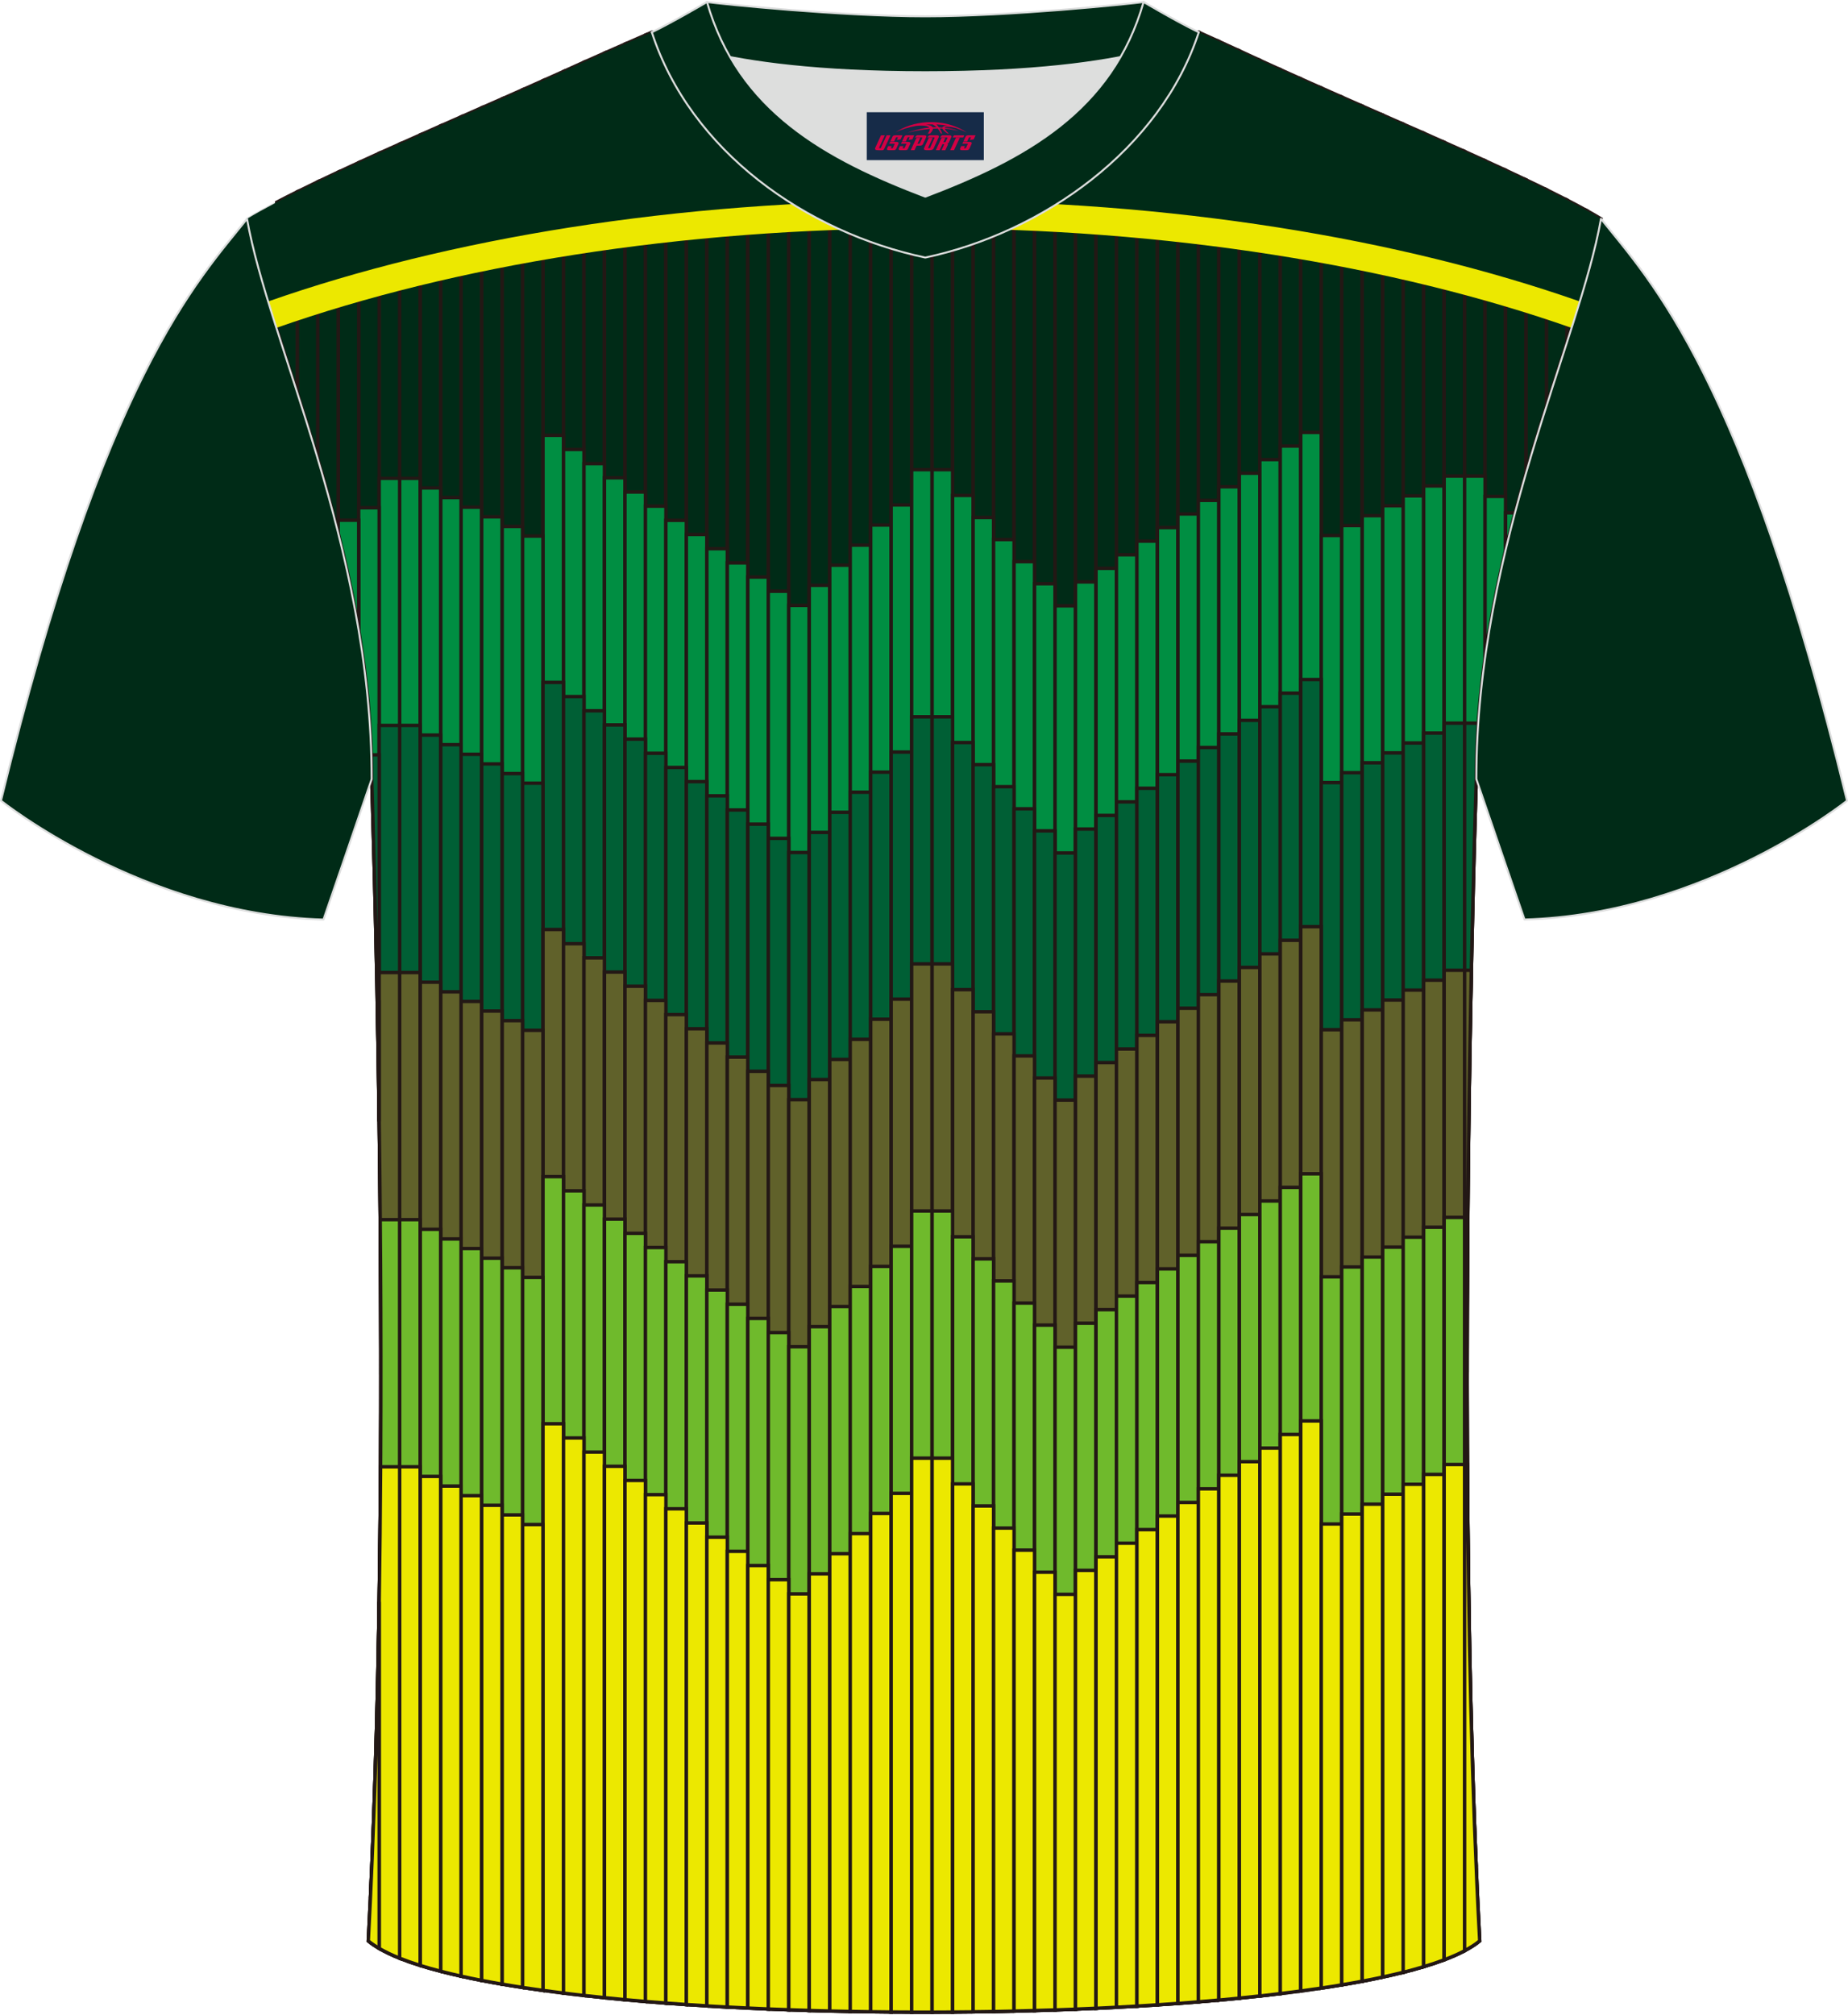 <?xml version="1.0" encoding="utf-8"?>
<!-- Generator: Adobe Illustrator 24.0.1, SVG Export Plug-In . SVG Version: 6.00 Build 0)  -->
<svg xmlns="http://www.w3.org/2000/svg" xmlns:xlink="http://www.w3.org/1999/xlink" version="1.1" x="0px" y="0px" width="378px" height="412px" viewBox="0 0 378.89 412.55" enable-background="new 0 0 378.89 412.55" xml:space="preserve">
<g id="画板的参考线">
</g>
<g id="图层_1">
	<g>
		
			<path fill-rule="evenodd" clip-rule="evenodd" fill="#002B17" stroke="#DCDDDD" stroke-width="0.401" stroke-linecap="round" stroke-linejoin="round" stroke-miterlimit="22.926" d="    M75.5,397.6c5.37-101.2,0.7-238.13,0.7-238.13c0-47.71-21.29-90.1-25.56-114.83c13.66-8.25,45.38-21.3,67.28-31.29    c5.56-2.53,11.71-5.19,15.69-6.95c17.56-0.32,25.39,1.25,55.66,1.25l0.32,0c30.26,0,38.61-1.57,56.16-1.25    c3.99,1.76,9.62,4.42,15.18,6.95c21.92,10,53.63,23.05,67.28,31.29c-4.28,24.71-25.56,67.11-25.56,114.83    c0,0-4.67,136.93,0.7,238.13C280.26,417.07,98.62,417.07,75.5,397.6z"/>
		<g>
			<g>
				<g>
					
						<path fill-rule="evenodd" clip-rule="evenodd" fill="#002B17" stroke="#231815" stroke-width="0.706" stroke-miterlimit="22.926" d="       M115.53,14.44V396.3h-4.2V16.32C112.76,15.69,114.16,15.06,115.53,14.44z"/>
					
						<path fill-rule="evenodd" clip-rule="evenodd" fill="#002B17" stroke="#231815" stroke-width="0.706" stroke-miterlimit="22.926" d="       M119.73,12.54v393.2h-4.2V14.44c0.81-0.37,1.62-0.73,2.4-1.09C118.53,13.08,119.13,12.81,119.73,12.54z"/>
					
						<path fill-rule="evenodd" clip-rule="evenodd" fill="#002B17" stroke="#231815" stroke-width="0.706" stroke-miterlimit="22.926" d="       M123.93,10.67v398.57c-1.42-0.14-2.82-0.29-4.2-0.45V12.54C121.12,11.91,122.54,11.28,123.93,10.67z"/>
					
						<path fill-rule="evenodd" clip-rule="evenodd" fill="#002B17" stroke="#231815" stroke-width="0.706" stroke-miterlimit="22.926" d="       M128.13,8.82v400.83c-1.42-0.13-2.82-0.27-4.2-0.41V10.67C125.37,10.03,126.78,9.4,128.13,8.82z"/>
					
						<path fill-rule="evenodd" clip-rule="evenodd" fill="#002B17" stroke="#231815" stroke-width="0.706" stroke-miterlimit="22.926" d="       M132.33,6.98v403.04c-1.42-0.12-2.81-0.24-4.2-0.37V8.82L132.33,6.98z"/>
					
						<path fill-rule="evenodd" clip-rule="evenodd" fill="#002B17" stroke="#231815" stroke-width="0.706" stroke-miterlimit="22.926" d="       M136.52,6.37v403.98c-1.41-0.11-2.81-0.22-4.2-0.33V6.98l1.3-0.57C134.62,6.39,135.59,6.37,136.52,6.37z"/>
					
						<path fill-rule="evenodd" clip-rule="evenodd" fill="#002B17" stroke="#231815" stroke-width="0.706" stroke-miterlimit="22.926" d="       M140.72,6.37v404.27c-1.41-0.1-2.81-0.2-4.2-0.3V6.37C137.98,6.36,139.37,6.36,140.72,6.37z"/>
					
						<path fill-rule="evenodd" clip-rule="evenodd" fill="#002B17" stroke="#231815" stroke-width="0.706" stroke-miterlimit="22.926" d="       M144.92,6.45v404.46c-1.41-0.09-2.81-0.17-4.2-0.27V6.37C142.16,6.39,143.55,6.41,144.92,6.45z"/>
					
						<path fill-rule="evenodd" clip-rule="evenodd" fill="#002B17" stroke="#231815" stroke-width="0.706" stroke-miterlimit="22.926" d="       M149.12,6.59v404.57c-1.41-0.08-2.81-0.16-4.2-0.24V6.45C146.33,6.49,147.72,6.53,149.12,6.59z"/>
					
						<path fill-rule="evenodd" clip-rule="evenodd" fill="#002B17" stroke="#231815" stroke-width="0.706" stroke-miterlimit="22.926" d="       M153.32,6.76v404.6c-1.41-0.07-2.81-0.14-4.2-0.21V6.59C150.5,6.64,151.89,6.7,153.32,6.76z"/>
					
						<path fill-rule="evenodd" clip-rule="evenodd" fill="#002B17" stroke="#231815" stroke-width="0.706" stroke-miterlimit="22.926" d="       M157.52,6.95v404.61c-1.41-0.06-2.81-0.12-4.2-0.19V6.76L157.52,6.95z"/>
					
						<path fill-rule="evenodd" clip-rule="evenodd" fill="#002B17" stroke="#231815" stroke-width="0.706" stroke-miterlimit="22.926" d="       M161.72,7.12v404.59c-1.41-0.05-2.81-0.1-4.2-0.16V6.95C158.87,7.01,160.26,7.07,161.72,7.12z"/>
					
						<path fill-rule="evenodd" clip-rule="evenodd" fill="#002B17" stroke="#231815" stroke-width="0.706" stroke-miterlimit="22.926" d="       M165.92,7.28v404.57c-1.41-0.04-2.8-0.09-4.2-0.14V7.12C163.06,7.18,164.45,7.23,165.92,7.28z"/>
					
						<path fill-rule="evenodd" clip-rule="evenodd" fill="#002B17" stroke="#231815" stroke-width="0.706" stroke-miterlimit="22.926" d="       M170.12,7.41v404.56c-1.4-0.03-2.8-0.07-4.2-0.11V7.28C167.26,7.33,168.65,7.37,170.12,7.41z"/>
					
						<path fill-rule="evenodd" clip-rule="evenodd" fill="#002B17" stroke="#231815" stroke-width="0.706" stroke-miterlimit="22.926" d="       M174.32,7.51v404.55c-1.4-0.03-2.8-0.06-4.2-0.09V7.41C171.46,7.45,172.85,7.48,174.32,7.51z"/>
					
						<path fill-rule="evenodd" clip-rule="evenodd" fill="#002B17" stroke="#231815" stroke-width="0.706" stroke-miterlimit="22.926" d="       M178.52,7.58v404.54c-1.4-0.02-2.8-0.04-4.2-0.07V7.51C175.66,7.54,177.06,7.56,178.52,7.58z"/>
					
						<path fill-rule="evenodd" clip-rule="evenodd" fill="#002B17" stroke="#231815" stroke-width="0.706" stroke-miterlimit="22.926" d="       M182.71,7.63v404.54c-1.4-0.01-2.8-0.03-4.2-0.05V7.58C179.86,7.6,181.26,7.62,182.71,7.63z"/>
					
						<path fill-rule="evenodd" clip-rule="evenodd" fill="#002B17" stroke="#231815" stroke-width="0.706" stroke-miterlimit="22.926" d="       M186.91,7.65v404.54c-1.4,0-2.8-0.01-4.2-0.02V7.63C184.06,7.64,185.46,7.65,186.91,7.65z"/>
					
						<path fill-rule="evenodd" clip-rule="evenodd" fill="#002B17" stroke="#231815" stroke-width="0.706" stroke-miterlimit="22.926" d="       M191.11,7.66V412.2c-1.4,0-2.8,0-4.2,0V7.65c0.78,0,1.57,0,2.37,0l0.32,0L191.11,7.66z"/>
					
						<path fill-rule="evenodd" clip-rule="evenodd" fill="#002B17" stroke="#231815" stroke-width="0.706" stroke-miterlimit="22.926" d="       M195.31,7.64v404.54c-1.4,0.01-2.8,0.02-4.2,0.02V7.66C192.56,7.65,193.96,7.65,195.31,7.64z"/>
					
						<path fill-rule="evenodd" clip-rule="evenodd" fill="#002B17" stroke="#231815" stroke-width="0.706" stroke-miterlimit="22.926" d="       M199.51,7.6v404.54c-1.4,0.02-2.8,0.03-4.2,0.04V7.64C196.77,7.63,198.16,7.61,199.51,7.6z"/>
					
						<path fill-rule="evenodd" clip-rule="evenodd" fill="#002B17" stroke="#231815" stroke-width="0.706" stroke-miterlimit="22.926" d="       M203.71,7.53v404.54c-1.4,0.03-2.8,0.05-4.2,0.06V7.6C200.97,7.58,202.37,7.56,203.71,7.53z"/>
					
						<path fill-rule="evenodd" clip-rule="evenodd" fill="#002B17" stroke="#231815" stroke-width="0.706" stroke-miterlimit="22.926" d="       M207.91,7.44v404.55c-1.4,0.03-2.8,0.06-4.2,0.09V7.53C205.17,7.5,206.57,7.47,207.91,7.44z"/>
					
						<path fill-rule="evenodd" clip-rule="evenodd" fill="#002B17" stroke="#231815" stroke-width="0.706" stroke-miterlimit="22.926" d="       M212.11,7.31v404.56c-1.4,0.04-2.79,0.08-4.2,0.11V7.44C209.37,7.4,210.77,7.36,212.11,7.31z"/>
					
						<path fill-rule="evenodd" clip-rule="evenodd" fill="#002B17" stroke="#231815" stroke-width="0.706" stroke-miterlimit="22.926" d="       M216.31,7.17v404.58c-1.4,0.05-2.79,0.09-4.2,0.13V7.31C213.57,7.27,214.97,7.22,216.31,7.17z"/>
					
						<path fill-rule="evenodd" clip-rule="evenodd" fill="#002B17" stroke="#231815" stroke-width="0.706" stroke-miterlimit="22.926" d="       M220.51,6.99v404.59c-1.39,0.06-2.79,0.11-4.2,0.16V7.17C217.77,7.11,219.16,7.05,220.51,6.99z"/>
					
						<path fill-rule="evenodd" clip-rule="evenodd" fill="#002B17" stroke="#231815" stroke-width="0.706" stroke-miterlimit="22.926" d="       M224.71,6.81V411.4c-1.39,0.06-2.79,0.12-4.2,0.18V6.99C221.96,6.93,223.35,6.87,224.71,6.81z"/>
					
						<path fill-rule="evenodd" clip-rule="evenodd" fill="#002B17" stroke="#231815" stroke-width="0.706" stroke-miterlimit="22.926" d="       M228.9,6.63V411.2c-1.39,0.07-2.79,0.14-4.2,0.21V6.81C226.14,6.75,227.53,6.69,228.9,6.63z"/>
					
						<path fill-rule="evenodd" clip-rule="evenodd" fill="#002B17" stroke="#231815" stroke-width="0.706" stroke-miterlimit="22.926" d="       M233.1,6.49v404.48c-1.39,0.08-2.79,0.16-4.2,0.23V6.63C230.31,6.58,231.7,6.53,233.1,6.49z"/>
					
						<path fill-rule="evenodd" clip-rule="evenodd" fill="#002B17" stroke="#231815" stroke-width="0.706" stroke-miterlimit="22.926" d="       M237.3,6.39V410.7c-1.39,0.09-2.79,0.18-4.2,0.26V6.49C234.49,6.44,235.88,6.41,237.3,6.39z"/>
					
						<path fill-rule="evenodd" clip-rule="evenodd" fill="#002B17" stroke="#231815" stroke-width="0.706" stroke-miterlimit="22.926" d="       M241.5,6.36v404.05c-1.39,0.1-2.79,0.2-4.2,0.29V6.39C238.66,6.37,240.06,6.36,241.5,6.36z"/>
					
						<path fill-rule="evenodd" clip-rule="evenodd" fill="#002B17" stroke="#231815" stroke-width="0.706" stroke-miterlimit="22.926" d="       M245.7,6.4v403.68c-1.39,0.11-2.79,0.22-4.2,0.33V6.36C242.85,6.36,244.24,6.38,245.7,6.4z"/>
					
						<path fill-rule="evenodd" clip-rule="evenodd" fill="#002B17" stroke="#231815" stroke-width="0.706" stroke-miterlimit="22.926" d="       M249.9,8.27v401.45c-1.38,0.12-2.78,0.24-4.2,0.36V6.4l0.07,0C247,6.95,248.4,7.58,249.9,8.27z"/>
					
						<path fill-rule="evenodd" clip-rule="evenodd" fill="#002B17" stroke="#231815" stroke-width="0.706" stroke-miterlimit="22.926" d="       M254.1,10.2v399.12c-1.38,0.14-2.78,0.27-4.2,0.4V8.27C251.23,8.88,252.64,9.53,254.1,10.2z"/>
					
						<path fill-rule="evenodd" clip-rule="evenodd" fill="#002B17" stroke="#231815" stroke-width="0.706" stroke-miterlimit="22.926" d="       M258.3,12.14v396.75c-1.38,0.15-2.78,0.3-4.2,0.44V10.2C255.46,10.83,256.87,11.48,258.3,12.14z"/>
					
						<path fill-rule="evenodd" clip-rule="evenodd" fill="#002B17" stroke="#231815" stroke-width="0.706" stroke-miterlimit="22.926" d="       M262.49,14.05V408.4c-1.38,0.17-2.78,0.33-4.2,0.49V12.14c0.88,0.4,1.77,0.81,2.66,1.21L262.49,14.05z"/>
					
						<path fill-rule="evenodd" clip-rule="evenodd" fill="#002B17" stroke="#231815" stroke-width="0.706" stroke-miterlimit="22.926" d="       M266.69,15.94v387.51h-4.2V14.05C263.86,14.67,265.26,15.3,266.69,15.94z"/>
					
						<path fill-rule="evenodd" clip-rule="evenodd" fill="#002B17" stroke="#231815" stroke-width="0.706" stroke-miterlimit="22.926" d="       M270.89,17.81V394.4h-4.2V15.94C268.07,16.56,269.47,17.18,270.89,17.81z"/>
					
						<path fill-rule="evenodd" clip-rule="evenodd" fill="#002B17" stroke="#231815" stroke-width="0.706" stroke-miterlimit="22.926" d="       M275.09,19.67V406.6c-1.36,0.23-2.77,0.45-4.2,0.66V17.81C272.27,18.43,273.68,19.04,275.09,19.67z"/>
					
						<path fill-rule="evenodd" clip-rule="evenodd" fill="#002B17" stroke="#231815" stroke-width="0.706" stroke-miterlimit="22.926" d="       M279.29,21.52v384.34c-1.36,0.26-2.76,0.5-4.2,0.74V19.67L279.29,21.52z"/>
					
						<path fill-rule="evenodd" clip-rule="evenodd" fill="#002B17" stroke="#231815" stroke-width="0.706" stroke-miterlimit="22.926" d="       M283.49,23.37v381.64c-1.35,0.29-2.75,0.58-4.2,0.85V21.52L283.49,23.37z"/>
					
						<path fill-rule="evenodd" clip-rule="evenodd" fill="#002B17" stroke="#231815" stroke-width="0.706" stroke-miterlimit="22.926" d="       M287.69,25.22v378.82c-1.33,0.33-2.74,0.66-4.2,0.97V23.37L287.69,25.22z"/>
					
						<path fill-rule="evenodd" clip-rule="evenodd" fill="#002B17" stroke="#231815" stroke-width="0.706" stroke-miterlimit="22.926" d="       M291.89,27.07v375.81c-1.32,0.4-2.71,0.78-4.2,1.16V25.22C289.09,25.83,290.49,26.45,291.89,27.07z"/>
					
						<path fill-rule="evenodd" clip-rule="evenodd" fill="#002B17" stroke="#231815" stroke-width="0.706" stroke-miterlimit="22.926" d="       M296.09,28.94v372.53c-1.29,0.49-2.69,0.96-4.2,1.41V27.07C293.29,27.69,294.7,28.32,296.09,28.94z"/>
					
						<path fill-rule="evenodd" clip-rule="evenodd" fill="#002B17" stroke="#231815" stroke-width="0.706" stroke-miterlimit="22.926" d="       M300.28,30.82v368.79c-1.22,0.65-2.62,1.27-4.2,1.86V28.94C297.5,29.57,298.9,30.2,300.28,30.82z"/>
					
						<path fill-rule="evenodd" clip-rule="evenodd" fill="#002B17" stroke="#231815" stroke-width="0.706" stroke-miterlimit="22.926" d="       M304.48,32.73v101.88c-1.13,8.07-1.8,16.38-1.8,24.85c0,0-4.67,136.93,0.7,238.13c-0.83,0.7-1.88,1.37-3.1,2.01V30.82       C301.7,31.46,303.1,32.1,304.48,32.73z"/>
					
						<path fill-rule="evenodd" clip-rule="evenodd" fill="#002B17" stroke="#231815" stroke-width="0.706" stroke-miterlimit="22.926" d="       M308.68,34.66v77.93c-1.68,7.09-3.14,14.45-4.2,22.02V32.73C305.91,33.38,307.31,34.02,308.68,34.66z"/>
					
						<path fill-rule="evenodd" clip-rule="evenodd" fill="#002B17" stroke="#231815" stroke-width="0.706" stroke-miterlimit="22.926" d="       M312.88,36.64v60.1c-1.48,5.11-2.91,10.4-4.2,15.85V34.66C310.12,35.33,311.52,35.99,312.88,36.64z"/>
					
						<path fill-rule="evenodd" clip-rule="evenodd" fill="#002B17" stroke="#231815" stroke-width="0.706" stroke-miterlimit="22.926" d="       M317.08,38.68v44.3c-1.4,4.42-2.82,9.01-4.2,13.77v-60.1C314.33,37.33,315.73,38.01,317.08,38.68z"/>
					
						<path fill-rule="evenodd" clip-rule="evenodd" fill="#002B17" stroke="#231815" stroke-width="0.706" stroke-miterlimit="22.926" d="       M321.28,40.79v29.13c-1.33,4.15-2.76,8.5-4.2,13.05v-44.3C318.55,39.4,319.95,40.11,321.28,40.79z"/>
					
						<path fill-rule="evenodd" clip-rule="evenodd" fill="#002B17" stroke="#231815" stroke-width="0.706" stroke-miterlimit="22.926" d="       M325.48,43.04v13.22c-1.2,4.24-2.64,8.81-4.2,13.67V40.79C322.78,41.57,324.18,42.32,325.48,43.04z"/>
					
						<path fill-rule="evenodd" clip-rule="evenodd" fill="#002B17" stroke="#231815" stroke-width="0.706" stroke-miterlimit="22.926" d="       M325.48,56.26V43.04c0.99,0.55,1.91,1.08,2.76,1.6C327.63,48.16,326.67,52.05,325.48,56.26z"/>
					
						<path fill-rule="evenodd" clip-rule="evenodd" fill="#002B17" stroke="#231815" stroke-width="0.706" stroke-miterlimit="22.926" d="       M111.33,16.32v391.42c-1.43-0.2-2.83-0.4-4.2-0.61V18.19C108.55,17.56,109.95,16.94,111.33,16.32z"/>
					
						<path fill-rule="evenodd" clip-rule="evenodd" fill="#002B17" stroke="#231815" stroke-width="0.706" stroke-miterlimit="22.926" d="       M107.13,18.19v388.95c-1.43-0.22-2.84-0.44-4.2-0.68V20.05C104.35,19.42,105.75,18.8,107.13,18.19z"/>
					
						<path fill-rule="evenodd" clip-rule="evenodd" fill="#002B17" stroke="#231815" stroke-width="0.706" stroke-miterlimit="22.926" d="       M102.93,20.05v386.41c-1.45-0.25-2.84-0.51-4.2-0.77V21.89L102.93,20.05z"/>
					
						<path fill-rule="evenodd" clip-rule="evenodd" fill="#002B17" stroke="#231815" stroke-width="0.706" stroke-miterlimit="22.926" d="       M98.73,21.89v383.8c-1.45-0.28-2.85-0.57-4.2-0.87V23.74L98.73,21.89z"/>
					
						<path fill-rule="evenodd" clip-rule="evenodd" fill="#002B17" stroke="#231815" stroke-width="0.706" stroke-miterlimit="22.926" d="       M94.53,23.74v381.08c-1.46-0.33-2.86-0.66-4.2-1.01V25.59L94.53,23.74z"/>
					
						<path fill-rule="evenodd" clip-rule="evenodd" fill="#002B17" stroke="#231815" stroke-width="0.706" stroke-miterlimit="22.926" d="       M90.33,25.59v378.22c-1.48-0.38-2.89-0.78-4.2-1.19V27.45C87.53,26.83,88.93,26.21,90.33,25.59z"/>
					
						<path fill-rule="evenodd" clip-rule="evenodd" fill="#002B17" stroke="#231815" stroke-width="0.706" stroke-miterlimit="22.926" d="       M86.14,27.45v375.18c-1.52-0.48-2.92-0.97-4.2-1.48V29.32C83.33,28.7,84.73,28.07,86.14,27.45z"/>
					
						<path fill-rule="evenodd" clip-rule="evenodd" fill="#002B17" stroke="#231815" stroke-width="0.706" stroke-miterlimit="22.926" d="       M81.94,29.32v371.82c-1.61-0.64-3-1.32-4.2-2.01v-71.04c0.54-34.95,0.38-69.68,0-98.48V31.2       C79.12,30.58,80.52,29.95,81.94,29.32z"/>
					
						<path fill-rule="evenodd" clip-rule="evenodd" fill="#002B17" stroke="#231815" stroke-width="0.706" stroke-miterlimit="22.926" d="       M77.74,31.2v198.41c-0.54-41.16-1.53-70.15-1.53-70.15c0-10.46-1.02-20.67-2.67-30.49V33.12       C74.92,32.48,76.32,31.85,77.74,31.2L77.74,31.2z M77.74,328.09v71.04c-0.85-0.5-1.61-1.01-2.23-1.53       C76.67,375.53,77.37,351.77,77.74,328.09z"/>
					
						<path fill-rule="evenodd" clip-rule="evenodd" fill="#002B17" stroke="#231815" stroke-width="0.706" stroke-miterlimit="22.926" d="       M73.54,33.12v95.86c-1.14-6.84-2.59-13.49-4.2-19.91v-74C70.71,34.42,72.11,33.77,73.54,33.12z"/>
					
						<path fill-rule="evenodd" clip-rule="evenodd" fill="#002B17" stroke="#231815" stroke-width="0.706" stroke-miterlimit="22.926" d="       M69.34,35.06v74c-1.32-5.25-2.74-10.34-4.2-15.26V37.05C66.5,36.4,67.9,35.73,69.34,35.06z"/>
					
						<path fill-rule="evenodd" clip-rule="evenodd" fill="#002B17" stroke="#231815" stroke-width="0.706" stroke-miterlimit="22.926" d="       M65.14,37.05v56.76c-1.39-4.68-2.81-9.19-4.2-13.53V39.1C62.28,38.43,63.69,37.75,65.14,37.05z"/>
					
						<path fill-rule="evenodd" clip-rule="evenodd" fill="#002B17" stroke="#231815" stroke-width="0.706" stroke-miterlimit="22.926" d="       M60.94,39.1v41.18c-1.46-4.56-2.88-8.91-4.2-13.04V41.24C58.06,40.55,59.47,39.83,60.94,39.1z"/>
				</g>
				<g>
					
						<rect x="111.33" y="89.01" fill-rule="evenodd" clip-rule="evenodd" fill="#008E42" stroke="#231815" stroke-width="0.702" stroke-miterlimit="22.926" width="4.2" height="183.33"/>
					
						<rect x="115.53" y="91.91" fill-rule="evenodd" clip-rule="evenodd" fill="#008E42" stroke="#231815" stroke-width="0.702" stroke-miterlimit="22.926" width="4.2" height="183.33"/>
					
						<rect x="119.73" y="94.82" fill-rule="evenodd" clip-rule="evenodd" fill="#008E42" stroke="#231815" stroke-width="0.702" stroke-miterlimit="22.926" width="4.2" height="183.33"/>
					
						<rect x="123.93" y="97.72" fill-rule="evenodd" clip-rule="evenodd" fill="#008E42" stroke="#231815" stroke-width="0.702" stroke-miterlimit="22.926" width="4.2" height="183.33"/>
					
						<rect x="128.13" y="100.63" fill-rule="evenodd" clip-rule="evenodd" fill="#008E42" stroke="#231815" stroke-width="0.702" stroke-miterlimit="22.926" width="4.2" height="183.33"/>
					
						<rect x="132.33" y="103.53" fill-rule="evenodd" clip-rule="evenodd" fill="#008E42" stroke="#231815" stroke-width="0.702" stroke-miterlimit="22.926" width="4.2" height="183.33"/>
					
						<rect x="136.52" y="106.44" fill-rule="evenodd" clip-rule="evenodd" fill="#008E42" stroke="#231815" stroke-width="0.702" stroke-miterlimit="22.926" width="4.2" height="183.33"/>
					
						<rect x="140.72" y="109.34" fill-rule="evenodd" clip-rule="evenodd" fill="#008E42" stroke="#231815" stroke-width="0.702" stroke-miterlimit="22.926" width="4.2" height="183.33"/>
					
						<rect x="144.92" y="112.25" fill-rule="evenodd" clip-rule="evenodd" fill="#008E42" stroke="#231815" stroke-width="0.702" stroke-miterlimit="22.926" width="4.2" height="183.33"/>
					
						<rect x="149.12" y="115.16" fill-rule="evenodd" clip-rule="evenodd" fill="#008E42" stroke="#231815" stroke-width="0.702" stroke-miterlimit="22.926" width="4.2" height="183.33"/>
					
						<rect x="153.32" y="118.06" fill-rule="evenodd" clip-rule="evenodd" fill="#008E42" stroke="#231815" stroke-width="0.702" stroke-miterlimit="22.926" width="4.2" height="183.33"/>
					
						<rect x="157.52" y="120.97" fill-rule="evenodd" clip-rule="evenodd" fill="#008E42" stroke="#231815" stroke-width="0.702" stroke-miterlimit="22.926" width="4.2" height="183.33"/>
					
						<rect x="161.72" y="123.87" fill-rule="evenodd" clip-rule="evenodd" fill="#008E42" stroke="#231815" stroke-width="0.702" stroke-miterlimit="22.926" width="4.2" height="183.33"/>
					
						<rect x="165.92" y="119.75" fill-rule="evenodd" clip-rule="evenodd" fill="#008E42" stroke="#231815" stroke-width="0.702" stroke-miterlimit="22.926" width="4.2" height="183.33"/>
					
						<rect x="170.12" y="115.63" fill-rule="evenodd" clip-rule="evenodd" fill="#008E42" stroke="#231815" stroke-width="0.702" stroke-miterlimit="22.926" width="4.2" height="183.33"/>
					
						<rect x="174.32" y="111.52" fill-rule="evenodd" clip-rule="evenodd" fill="#008E42" stroke="#231815" stroke-width="0.702" stroke-miterlimit="22.926" width="4.2" height="183.33"/>
					
						<rect x="178.52" y="107.4" fill-rule="evenodd" clip-rule="evenodd" fill="#008E42" stroke="#231815" stroke-width="0.702" stroke-miterlimit="22.926" width="4.2" height="183.33"/>
					
						<rect x="182.71" y="103.28" fill-rule="evenodd" clip-rule="evenodd" fill="#008E42" stroke="#231815" stroke-width="0.702" stroke-miterlimit="22.926" width="4.2" height="183.33"/>
					
						<rect x="186.91" y="96.05" fill-rule="evenodd" clip-rule="evenodd" fill="#008E42" stroke="#231815" stroke-width="0.702" stroke-miterlimit="22.926" width="4.2" height="183.33"/>
					
						<rect x="191.11" y="96.05" fill-rule="evenodd" clip-rule="evenodd" fill="#008E42" stroke="#231815" stroke-width="0.702" stroke-miterlimit="22.926" width="4.2" height="183.33"/>
					
						<rect x="195.31" y="101.33" fill-rule="evenodd" clip-rule="evenodd" fill="#008E42" stroke="#231815" stroke-width="0.702" stroke-miterlimit="22.926" width="4.2" height="183.33"/>
					
						<rect x="199.51" y="105.86" fill-rule="evenodd" clip-rule="evenodd" fill="#008E42" stroke="#231815" stroke-width="0.702" stroke-miterlimit="22.926" width="4.2" height="183.33"/>
					
						<rect x="203.71" y="110.38" fill-rule="evenodd" clip-rule="evenodd" fill="#008E42" stroke="#231815" stroke-width="0.702" stroke-miterlimit="22.926" width="4.2" height="183.33"/>
					
						<rect x="207.91" y="114.91" fill-rule="evenodd" clip-rule="evenodd" fill="#008E42" stroke="#231815" stroke-width="0.702" stroke-miterlimit="22.926" width="4.2" height="183.33"/>
					
						<rect x="212.11" y="119.43" fill-rule="evenodd" clip-rule="evenodd" fill="#008E42" stroke="#231815" stroke-width="0.702" stroke-miterlimit="22.926" width="4.2" height="183.33"/>
					
						<rect x="216.31" y="123.96" fill-rule="evenodd" clip-rule="evenodd" fill="#008E42" stroke="#231815" stroke-width="0.702" stroke-miterlimit="22.926" width="4.2" height="183.33"/>
					
						<rect x="220.51" y="119.06" fill-rule="evenodd" clip-rule="evenodd" fill="#008E42" stroke="#231815" stroke-width="0.702" stroke-miterlimit="22.926" width="4.2" height="183.33"/>
					
						<rect x="224.71" y="116.27" fill-rule="evenodd" clip-rule="evenodd" fill="#008E42" stroke="#231815" stroke-width="0.702" stroke-miterlimit="22.926" width="4.2" height="183.33"/>
					
						<rect x="228.9" y="113.49" fill-rule="evenodd" clip-rule="evenodd" fill="#008E42" stroke="#231815" stroke-width="0.702" stroke-miterlimit="22.926" width="4.2" height="183.33"/>
					
						<rect x="233.1" y="110.7" fill-rule="evenodd" clip-rule="evenodd" fill="#008E42" stroke="#231815" stroke-width="0.702" stroke-miterlimit="22.926" width="4.2" height="183.33"/>
					
						<rect x="237.3" y="107.92" fill-rule="evenodd" clip-rule="evenodd" fill="#008E42" stroke="#231815" stroke-width="0.702" stroke-miterlimit="22.926" width="4.2" height="183.33"/>
					
						<rect x="241.5" y="105.13" fill-rule="evenodd" clip-rule="evenodd" fill="#008E42" stroke="#231815" stroke-width="0.702" stroke-miterlimit="22.926" width="4.2" height="183.33"/>
					
						<rect x="245.7" y="102.35" fill-rule="evenodd" clip-rule="evenodd" fill="#008E42" stroke="#231815" stroke-width="0.702" stroke-miterlimit="22.926" width="4.2" height="183.33"/>
					
						<rect x="249.9" y="99.56" fill-rule="evenodd" clip-rule="evenodd" fill="#008E42" stroke="#231815" stroke-width="0.702" stroke-miterlimit="22.926" width="4.2" height="183.33"/>
					
						<rect x="254.1" y="96.78" fill-rule="evenodd" clip-rule="evenodd" fill="#008E42" stroke="#231815" stroke-width="0.702" stroke-miterlimit="22.926" width="4.2" height="183.33"/>
					
						<rect x="258.3" y="93.99" fill-rule="evenodd" clip-rule="evenodd" fill="#008E42" stroke="#231815" stroke-width="0.702" stroke-miterlimit="22.926" width="4.2" height="183.33"/>
					
						<rect x="262.49" y="91.21" fill-rule="evenodd" clip-rule="evenodd" fill="#008E42" stroke="#231815" stroke-width="0.702" stroke-miterlimit="22.926" width="4.2" height="183.33"/>
					
						<rect x="266.69" y="88.42" fill-rule="evenodd" clip-rule="evenodd" fill="#008E42" stroke="#231815" stroke-width="0.702" stroke-miterlimit="22.926" width="4.2" height="183.33"/>
					
						<rect x="270.89" y="109.54" fill-rule="evenodd" clip-rule="evenodd" fill="#008E42" stroke="#231815" stroke-width="0.702" stroke-miterlimit="22.926" width="4.2" height="183.33"/>
					
						<rect x="275.09" y="107.51" fill-rule="evenodd" clip-rule="evenodd" fill="#008E42" stroke="#231815" stroke-width="0.702" stroke-miterlimit="22.926" width="4.2" height="183.33"/>
					
						<rect x="279.29" y="105.48" fill-rule="evenodd" clip-rule="evenodd" fill="#008E42" stroke="#231815" stroke-width="0.702" stroke-miterlimit="22.926" width="4.2" height="183.33"/>
					
						<rect x="283.49" y="103.45" fill-rule="evenodd" clip-rule="evenodd" fill="#008E42" stroke="#231815" stroke-width="0.702" stroke-miterlimit="22.926" width="4.2" height="183.33"/>
					
						<rect x="287.69" y="101.42" fill-rule="evenodd" clip-rule="evenodd" fill="#008E42" stroke="#231815" stroke-width="0.702" stroke-miterlimit="22.926" width="4.2" height="183.33"/>
					
						<rect x="291.89" y="99.39" fill-rule="evenodd" clip-rule="evenodd" fill="#008E42" stroke="#231815" stroke-width="0.702" stroke-miterlimit="22.926" width="4.2" height="183.33"/>
					
						<rect x="296.09" y="97.36" fill-rule="evenodd" clip-rule="evenodd" fill="#008E42" stroke="#231815" stroke-width="0.702" stroke-miterlimit="22.926" width="4.2" height="183.33"/>
					
						<path fill-rule="evenodd" clip-rule="evenodd" fill="#008E42" stroke="#231815" stroke-width="0.702" stroke-miterlimit="22.926" d="       M300.28,97.36h4.2v37.25c-1.13,8.07-1.8,16.38-1.8,24.85c0,0-1.88,55.1-1.88,121.23h-0.52V97.36z"/>
					
						<path fill-rule="evenodd" clip-rule="evenodd" fill="#008E42" stroke="#231815" stroke-width="0.702" stroke-miterlimit="22.926" d="       M304.48,101.53h4.2v11.06c-1.68,7.09-3.14,14.45-4.2,22.02V101.53z"/>
					
						<path fill-rule="evenodd" clip-rule="evenodd" fill="#008E42" stroke="#231815" stroke-width="0.702" stroke-miterlimit="22.926" d="       M308.68,104.9h1.93c-0.67,2.53-1.32,5.09-1.93,7.69V104.9z"/>
					
						<rect x="107.13" y="109.66" fill-rule="evenodd" clip-rule="evenodd" fill="#008E42" stroke="#231815" stroke-width="0.702" stroke-miterlimit="22.926" width="4.2" height="183.33"/>
					
						<rect x="102.93" y="107.69" fill-rule="evenodd" clip-rule="evenodd" fill="#008E42" stroke="#231815" stroke-width="0.702" stroke-miterlimit="22.926" width="4.2" height="183.33"/>
					
						<rect x="98.73" y="105.72" fill-rule="evenodd" clip-rule="evenodd" fill="#008E42" stroke="#231815" stroke-width="0.702" stroke-miterlimit="22.926" width="4.2" height="183.33"/>
					
						<rect x="94.53" y="103.74" fill-rule="evenodd" clip-rule="evenodd" fill="#008E42" stroke="#231815" stroke-width="0.702" stroke-miterlimit="22.926" width="4.2" height="183.33"/>
					
						<rect x="90.33" y="101.77" fill-rule="evenodd" clip-rule="evenodd" fill="#008E42" stroke="#231815" stroke-width="0.702" stroke-miterlimit="22.926" width="4.2" height="183.33"/>
					
						<rect x="86.14" y="99.8" fill-rule="evenodd" clip-rule="evenodd" fill="#008E42" stroke="#231815" stroke-width="0.702" stroke-miterlimit="22.926" width="4.2" height="183.33"/>
					
						<rect x="81.94" y="97.83" fill-rule="evenodd" clip-rule="evenodd" fill="#008E42" stroke="#231815" stroke-width="0.702" stroke-miterlimit="22.926" width="4.2" height="183.33"/>
					
						<path fill-rule="evenodd" clip-rule="evenodd" fill="#008E42" stroke="#231815" stroke-width="0.702" stroke-miterlimit="22.926" d="       M77.74,97.83h4.2v183.33h-3.85c0-18.33-0.14-35.82-0.35-51.54V97.83z"/>
					
						<path fill-rule="evenodd" clip-rule="evenodd" fill="#008E42" stroke="#231815" stroke-width="0.702" stroke-miterlimit="22.926" d="       M73.54,103.86h4.2v125.76c-0.54-41.16-1.53-70.15-1.53-70.15c0-10.46-1.02-20.67-2.67-30.49V103.86z"/>
					
						<path fill-rule="evenodd" clip-rule="evenodd" fill="#008E42" stroke="#231815" stroke-width="0.702" stroke-miterlimit="22.926" d="       M69.34,106.41h4.2v22.56c-1.14-6.84-2.59-13.49-4.2-19.91V106.41z"/>
					
						<polygon fill-rule="evenodd" clip-rule="evenodd" fill="#008E42" stroke="#231815" stroke-width="0.702" stroke-miterlimit="22.926" points="       69.31,108.96 69.34,108.96 69.34,109.06      "/>
				</g>
				<g>
					
						<rect x="111.33" y="139.65" fill-rule="evenodd" clip-rule="evenodd" fill="#005F35" stroke="#231815" stroke-width="0.702" stroke-miterlimit="22.926" width="4.2" height="183.33"/>
					
						<rect x="115.53" y="142.56" fill-rule="evenodd" clip-rule="evenodd" fill="#005F35" stroke="#231815" stroke-width="0.702" stroke-miterlimit="22.926" width="4.2" height="183.33"/>
					
						<rect x="119.73" y="145.47" fill-rule="evenodd" clip-rule="evenodd" fill="#005F35" stroke="#231815" stroke-width="0.702" stroke-miterlimit="22.926" width="4.2" height="183.33"/>
					
						<rect x="123.93" y="148.37" fill-rule="evenodd" clip-rule="evenodd" fill="#005F35" stroke="#231815" stroke-width="0.702" stroke-miterlimit="22.926" width="4.2" height="183.33"/>
					
						<rect x="128.13" y="151.28" fill-rule="evenodd" clip-rule="evenodd" fill="#005F35" stroke="#231815" stroke-width="0.702" stroke-miterlimit="22.926" width="4.2" height="183.33"/>
					
						<rect x="132.33" y="154.18" fill-rule="evenodd" clip-rule="evenodd" fill="#005F35" stroke="#231815" stroke-width="0.702" stroke-miterlimit="22.926" width="4.2" height="183.33"/>
					
						<rect x="136.52" y="157.09" fill-rule="evenodd" clip-rule="evenodd" fill="#005F35" stroke="#231815" stroke-width="0.702" stroke-miterlimit="22.926" width="4.2" height="183.33"/>
					
						<rect x="140.72" y="159.99" fill-rule="evenodd" clip-rule="evenodd" fill="#005F35" stroke="#231815" stroke-width="0.702" stroke-miterlimit="22.926" width="4.2" height="183.33"/>
					
						<rect x="144.92" y="162.9" fill-rule="evenodd" clip-rule="evenodd" fill="#005F35" stroke="#231815" stroke-width="0.702" stroke-miterlimit="22.926" width="4.2" height="183.33"/>
					
						<rect x="149.12" y="165.8" fill-rule="evenodd" clip-rule="evenodd" fill="#005F35" stroke="#231815" stroke-width="0.702" stroke-miterlimit="22.926" width="4.2" height="183.33"/>
					
						<rect x="153.32" y="168.71" fill-rule="evenodd" clip-rule="evenodd" fill="#005F35" stroke="#231815" stroke-width="0.702" stroke-miterlimit="22.926" width="4.2" height="183.33"/>
					
						<rect x="157.52" y="171.62" fill-rule="evenodd" clip-rule="evenodd" fill="#005F35" stroke="#231815" stroke-width="0.702" stroke-miterlimit="22.926" width="4.2" height="183.33"/>
					
						<rect x="161.72" y="174.52" fill-rule="evenodd" clip-rule="evenodd" fill="#005F35" stroke="#231815" stroke-width="0.702" stroke-miterlimit="22.926" width="4.2" height="183.33"/>
					
						<rect x="165.92" y="170.4" fill-rule="evenodd" clip-rule="evenodd" fill="#005F35" stroke="#231815" stroke-width="0.702" stroke-miterlimit="22.926" width="4.2" height="183.33"/>
					
						<rect x="170.12" y="166.28" fill-rule="evenodd" clip-rule="evenodd" fill="#005F35" stroke="#231815" stroke-width="0.702" stroke-miterlimit="22.926" width="4.2" height="183.33"/>
					
						<rect x="174.32" y="162.16" fill-rule="evenodd" clip-rule="evenodd" fill="#005F35" stroke="#231815" stroke-width="0.702" stroke-miterlimit="22.926" width="4.2" height="183.33"/>
					
						<rect x="178.52" y="158.05" fill-rule="evenodd" clip-rule="evenodd" fill="#005F35" stroke="#231815" stroke-width="0.702" stroke-miterlimit="22.926" width="4.2" height="183.33"/>
					
						<rect x="182.71" y="153.93" fill-rule="evenodd" clip-rule="evenodd" fill="#005F35" stroke="#231815" stroke-width="0.702" stroke-miterlimit="22.926" width="4.2" height="183.33"/>
					
						<rect x="186.91" y="146.7" fill-rule="evenodd" clip-rule="evenodd" fill="#005F35" stroke="#231815" stroke-width="0.702" stroke-miterlimit="22.926" width="4.2" height="183.33"/>
					
						<rect x="191.11" y="146.7" fill-rule="evenodd" clip-rule="evenodd" fill="#005F35" stroke="#231815" stroke-width="0.702" stroke-miterlimit="22.926" width="4.2" height="183.33"/>
					
						<rect x="195.31" y="151.98" fill-rule="evenodd" clip-rule="evenodd" fill="#005F35" stroke="#231815" stroke-width="0.702" stroke-miterlimit="22.926" width="4.2" height="183.33"/>
					
						<rect x="199.51" y="156.51" fill-rule="evenodd" clip-rule="evenodd" fill="#005F35" stroke="#231815" stroke-width="0.702" stroke-miterlimit="22.926" width="4.2" height="183.33"/>
					
						<rect x="203.71" y="161.03" fill-rule="evenodd" clip-rule="evenodd" fill="#005F35" stroke="#231815" stroke-width="0.702" stroke-miterlimit="22.926" width="4.2" height="183.33"/>
					
						<rect x="207.91" y="165.56" fill-rule="evenodd" clip-rule="evenodd" fill="#005F35" stroke="#231815" stroke-width="0.702" stroke-miterlimit="22.926" width="4.2" height="183.33"/>
					
						<rect x="212.11" y="170.08" fill-rule="evenodd" clip-rule="evenodd" fill="#005F35" stroke="#231815" stroke-width="0.702" stroke-miterlimit="22.926" width="4.2" height="183.33"/>
					
						<rect x="216.31" y="174.61" fill-rule="evenodd" clip-rule="evenodd" fill="#005F35" stroke="#231815" stroke-width="0.702" stroke-miterlimit="22.926" width="4.2" height="183.33"/>
					
						<rect x="220.51" y="169.71" fill-rule="evenodd" clip-rule="evenodd" fill="#005F35" stroke="#231815" stroke-width="0.702" stroke-miterlimit="22.926" width="4.2" height="183.33"/>
					
						<rect x="224.71" y="166.92" fill-rule="evenodd" clip-rule="evenodd" fill="#005F35" stroke="#231815" stroke-width="0.702" stroke-miterlimit="22.926" width="4.2" height="183.33"/>
					
						<rect x="228.9" y="164.14" fill-rule="evenodd" clip-rule="evenodd" fill="#005F35" stroke="#231815" stroke-width="0.702" stroke-miterlimit="22.926" width="4.2" height="183.33"/>
					
						<rect x="233.1" y="161.35" fill-rule="evenodd" clip-rule="evenodd" fill="#005F35" stroke="#231815" stroke-width="0.702" stroke-miterlimit="22.926" width="4.2" height="183.33"/>
					
						<rect x="237.3" y="158.57" fill-rule="evenodd" clip-rule="evenodd" fill="#005F35" stroke="#231815" stroke-width="0.702" stroke-miterlimit="22.926" width="4.2" height="183.33"/>
					
						<rect x="241.5" y="155.78" fill-rule="evenodd" clip-rule="evenodd" fill="#005F35" stroke="#231815" stroke-width="0.702" stroke-miterlimit="22.926" width="4.2" height="183.33"/>
					
						<rect x="245.7" y="153" fill-rule="evenodd" clip-rule="evenodd" fill="#005F35" stroke="#231815" stroke-width="0.702" stroke-miterlimit="22.926" width="4.2" height="183.33"/>
					
						<rect x="249.9" y="150.21" fill-rule="evenodd" clip-rule="evenodd" fill="#005F35" stroke="#231815" stroke-width="0.702" stroke-miterlimit="22.926" width="4.2" height="183.33"/>
					
						<rect x="254.1" y="147.43" fill-rule="evenodd" clip-rule="evenodd" fill="#005F35" stroke="#231815" stroke-width="0.702" stroke-miterlimit="22.926" width="4.2" height="183.33"/>
					
						<rect x="258.3" y="144.64" fill-rule="evenodd" clip-rule="evenodd" fill="#005F35" stroke="#231815" stroke-width="0.702" stroke-miterlimit="22.926" width="4.2" height="183.33"/>
					
						<rect x="262.49" y="141.86" fill-rule="evenodd" clip-rule="evenodd" fill="#005F35" stroke="#231815" stroke-width="0.702" stroke-miterlimit="22.926" width="4.2" height="183.33"/>
					
						<rect x="266.69" y="139.07" fill-rule="evenodd" clip-rule="evenodd" fill="#005F35" stroke="#231815" stroke-width="0.702" stroke-miterlimit="22.926" width="4.2" height="183.33"/>
					
						<rect x="270.89" y="160.19" fill-rule="evenodd" clip-rule="evenodd" fill="#005F35" stroke="#231815" stroke-width="0.702" stroke-miterlimit="22.926" width="4.2" height="183.33"/>
					
						<rect x="275.09" y="158.16" fill-rule="evenodd" clip-rule="evenodd" fill="#005F35" stroke="#231815" stroke-width="0.702" stroke-miterlimit="22.926" width="4.2" height="183.33"/>
					
						<rect x="279.29" y="156.13" fill-rule="evenodd" clip-rule="evenodd" fill="#005F35" stroke="#231815" stroke-width="0.702" stroke-miterlimit="22.926" width="4.2" height="183.33"/>
					
						<rect x="283.49" y="154.1" fill-rule="evenodd" clip-rule="evenodd" fill="#005F35" stroke="#231815" stroke-width="0.702" stroke-miterlimit="22.926" width="4.2" height="183.33"/>
					
						<rect x="287.69" y="152.07" fill-rule="evenodd" clip-rule="evenodd" fill="#005F35" stroke="#231815" stroke-width="0.702" stroke-miterlimit="22.926" width="4.2" height="183.33"/>
					
						<rect x="291.89" y="150.04" fill-rule="evenodd" clip-rule="evenodd" fill="#005F35" stroke="#231815" stroke-width="0.702" stroke-miterlimit="22.926" width="4.2" height="183.33"/>
					
						<rect x="296.09" y="148.01" fill-rule="evenodd" clip-rule="evenodd" fill="#005F35" stroke="#231815" stroke-width="0.702" stroke-miterlimit="22.926" width="4.2" height="183.33"/>
					
						<path fill-rule="evenodd" clip-rule="evenodd" fill="#005F35" stroke="#231815" stroke-width="0.702" stroke-miterlimit="22.926" d="       M300.28,148.01h2.8c-0.26,3.78-0.4,7.6-0.4,11.46c0,0-2.93,85.88-1.48,171.87h-0.92V148.01z"/>
					
						<rect x="107.13" y="160.31" fill-rule="evenodd" clip-rule="evenodd" fill="#005F35" stroke="#231815" stroke-width="0.702" stroke-miterlimit="22.926" width="4.2" height="183.33"/>
					
						<rect x="102.93" y="158.34" fill-rule="evenodd" clip-rule="evenodd" fill="#005F35" stroke="#231815" stroke-width="0.702" stroke-miterlimit="22.926" width="4.2" height="183.33"/>
					
						<rect x="98.73" y="156.36" fill-rule="evenodd" clip-rule="evenodd" fill="#005F35" stroke="#231815" stroke-width="0.702" stroke-miterlimit="22.926" width="4.2" height="183.33"/>
					
						<rect x="94.53" y="154.39" fill-rule="evenodd" clip-rule="evenodd" fill="#005F35" stroke="#231815" stroke-width="0.702" stroke-miterlimit="22.926" width="4.2" height="183.33"/>
					
						<rect x="90.33" y="152.42" fill-rule="evenodd" clip-rule="evenodd" fill="#005F35" stroke="#231815" stroke-width="0.702" stroke-miterlimit="22.926" width="4.2" height="183.33"/>
					
						<rect x="86.14" y="150.45" fill-rule="evenodd" clip-rule="evenodd" fill="#005F35" stroke="#231815" stroke-width="0.702" stroke-miterlimit="22.926" width="4.2" height="183.33"/>
					
						<rect x="81.94" y="148.47" fill-rule="evenodd" clip-rule="evenodd" fill="#005F35" stroke="#231815" stroke-width="0.702" stroke-miterlimit="22.926" width="4.2" height="183.33"/>
					
						<path fill-rule="evenodd" clip-rule="evenodd" fill="#005F35" stroke="#231815" stroke-width="0.702" stroke-miterlimit="22.926" d="       M77.74,148.47h4.2v183.33h-4.2v-3.72c0.54-34.95,0.38-69.68,0-98.48V148.47z"/>
					
						<path fill-rule="evenodd" clip-rule="evenodd" fill="#005F35" stroke="#231815" stroke-width="0.702" stroke-miterlimit="22.926" d="       M76.13,154.51h1.61v75.11c-0.54-41.16-1.53-70.15-1.53-70.15C76.2,157.8,76.18,156.15,76.13,154.51L76.13,154.51z        M77.74,328.09v9.75h-0.17C77.63,334.59,77.69,331.34,77.74,328.09z"/>
				</g>
				<g>
					
						<rect x="111.33" y="190.3" fill-rule="evenodd" clip-rule="evenodd" fill="#60612A" stroke="#231815" stroke-width="0.702" stroke-miterlimit="22.926" width="4.2" height="183.33"/>
					
						<rect x="115.53" y="193.21" fill-rule="evenodd" clip-rule="evenodd" fill="#60612A" stroke="#231815" stroke-width="0.702" stroke-miterlimit="22.926" width="4.2" height="183.33"/>
					
						<rect x="119.73" y="196.11" fill-rule="evenodd" clip-rule="evenodd" fill="#60612A" stroke="#231815" stroke-width="0.702" stroke-miterlimit="22.926" width="4.2" height="183.33"/>
					
						<rect x="123.93" y="199.02" fill-rule="evenodd" clip-rule="evenodd" fill="#60612A" stroke="#231815" stroke-width="0.702" stroke-miterlimit="22.926" width="4.2" height="183.33"/>
					
						<rect x="128.13" y="201.93" fill-rule="evenodd" clip-rule="evenodd" fill="#60612A" stroke="#231815" stroke-width="0.702" stroke-miterlimit="22.926" width="4.2" height="183.33"/>
					
						<rect x="132.33" y="204.83" fill-rule="evenodd" clip-rule="evenodd" fill="#60612A" stroke="#231815" stroke-width="0.702" stroke-miterlimit="22.926" width="4.2" height="183.33"/>
					
						<rect x="136.52" y="207.74" fill-rule="evenodd" clip-rule="evenodd" fill="#60612A" stroke="#231815" stroke-width="0.702" stroke-miterlimit="22.926" width="4.2" height="183.33"/>
					
						<rect x="140.72" y="210.64" fill-rule="evenodd" clip-rule="evenodd" fill="#60612A" stroke="#231815" stroke-width="0.702" stroke-miterlimit="22.926" width="4.2" height="183.33"/>
					
						<rect x="144.92" y="213.55" fill-rule="evenodd" clip-rule="evenodd" fill="#60612A" stroke="#231815" stroke-width="0.702" stroke-miterlimit="22.926" width="4.2" height="183.33"/>
					
						<rect x="149.12" y="216.45" fill-rule="evenodd" clip-rule="evenodd" fill="#60612A" stroke="#231815" stroke-width="0.702" stroke-miterlimit="22.926" width="4.2" height="183.33"/>
					
						<rect x="153.32" y="219.36" fill-rule="evenodd" clip-rule="evenodd" fill="#60612A" stroke="#231815" stroke-width="0.702" stroke-miterlimit="22.926" width="4.2" height="183.33"/>
					
						<rect x="157.52" y="222.27" fill-rule="evenodd" clip-rule="evenodd" fill="#60612A" stroke="#231815" stroke-width="0.702" stroke-miterlimit="22.926" width="4.2" height="183.33"/>
					
						<rect x="161.72" y="225.17" fill-rule="evenodd" clip-rule="evenodd" fill="#60612A" stroke="#231815" stroke-width="0.702" stroke-miterlimit="22.926" width="4.2" height="183.33"/>
					
						<rect x="165.92" y="221.05" fill-rule="evenodd" clip-rule="evenodd" fill="#60612A" stroke="#231815" stroke-width="0.702" stroke-miterlimit="22.926" width="4.2" height="183.33"/>
					
						<rect x="170.12" y="216.93" fill-rule="evenodd" clip-rule="evenodd" fill="#60612A" stroke="#231815" stroke-width="0.702" stroke-miterlimit="22.926" width="4.2" height="183.33"/>
					
						<rect x="174.32" y="212.81" fill-rule="evenodd" clip-rule="evenodd" fill="#60612A" stroke="#231815" stroke-width="0.702" stroke-miterlimit="22.926" width="4.2" height="183.33"/>
					
						<rect x="178.52" y="208.69" fill-rule="evenodd" clip-rule="evenodd" fill="#60612A" stroke="#231815" stroke-width="0.702" stroke-miterlimit="22.926" width="4.2" height="183.33"/>
					
						<rect x="182.71" y="204.57" fill-rule="evenodd" clip-rule="evenodd" fill="#60612A" stroke="#231815" stroke-width="0.702" stroke-miterlimit="22.926" width="4.2" height="183.33"/>
					
						<rect x="186.91" y="197.35" fill-rule="evenodd" clip-rule="evenodd" fill="#60612A" stroke="#231815" stroke-width="0.702" stroke-miterlimit="22.926" width="4.2" height="183.33"/>
					
						<rect x="191.11" y="197.35" fill-rule="evenodd" clip-rule="evenodd" fill="#60612A" stroke="#231815" stroke-width="0.702" stroke-miterlimit="22.926" width="4.2" height="183.33"/>
					
						<rect x="195.31" y="202.63" fill-rule="evenodd" clip-rule="evenodd" fill="#60612A" stroke="#231815" stroke-width="0.702" stroke-miterlimit="22.926" width="4.2" height="183.33"/>
					
						<rect x="199.51" y="207.16" fill-rule="evenodd" clip-rule="evenodd" fill="#60612A" stroke="#231815" stroke-width="0.702" stroke-miterlimit="22.926" width="4.2" height="183.33"/>
					
						<rect x="203.71" y="211.68" fill-rule="evenodd" clip-rule="evenodd" fill="#60612A" stroke="#231815" stroke-width="0.702" stroke-miterlimit="22.926" width="4.2" height="183.33"/>
					
						<rect x="207.91" y="216.21" fill-rule="evenodd" clip-rule="evenodd" fill="#60612A" stroke="#231815" stroke-width="0.702" stroke-miterlimit="22.926" width="4.2" height="183.33"/>
					
						<rect x="212.11" y="220.73" fill-rule="evenodd" clip-rule="evenodd" fill="#60612A" stroke="#231815" stroke-width="0.702" stroke-miterlimit="22.926" width="4.2" height="183.33"/>
					
						<rect x="216.31" y="225.26" fill-rule="evenodd" clip-rule="evenodd" fill="#60612A" stroke="#231815" stroke-width="0.702" stroke-miterlimit="22.926" width="4.2" height="183.33"/>
					
						<rect x="220.51" y="220.35" fill-rule="evenodd" clip-rule="evenodd" fill="#60612A" stroke="#231815" stroke-width="0.702" stroke-miterlimit="22.926" width="4.2" height="183.33"/>
					
						<rect x="224.71" y="217.57" fill-rule="evenodd" clip-rule="evenodd" fill="#60612A" stroke="#231815" stroke-width="0.702" stroke-miterlimit="22.926" width="4.2" height="183.33"/>
					
						<rect x="228.9" y="214.79" fill-rule="evenodd" clip-rule="evenodd" fill="#60612A" stroke="#231815" stroke-width="0.702" stroke-miterlimit="22.926" width="4.2" height="183.33"/>
					
						<rect x="233.1" y="212" fill-rule="evenodd" clip-rule="evenodd" fill="#60612A" stroke="#231815" stroke-width="0.702" stroke-miterlimit="22.926" width="4.2" height="183.33"/>
					
						<rect x="237.3" y="209.21" fill-rule="evenodd" clip-rule="evenodd" fill="#60612A" stroke="#231815" stroke-width="0.702" stroke-miterlimit="22.926" width="4.2" height="183.33"/>
					
						<rect x="241.5" y="206.43" fill-rule="evenodd" clip-rule="evenodd" fill="#60612A" stroke="#231815" stroke-width="0.702" stroke-miterlimit="22.926" width="4.2" height="183.33"/>
					
						<rect x="245.7" y="203.65" fill-rule="evenodd" clip-rule="evenodd" fill="#60612A" stroke="#231815" stroke-width="0.702" stroke-miterlimit="22.926" width="4.2" height="183.33"/>
					
						<rect x="249.9" y="200.86" fill-rule="evenodd" clip-rule="evenodd" fill="#60612A" stroke="#231815" stroke-width="0.702" stroke-miterlimit="22.926" width="4.2" height="183.33"/>
					
						<rect x="254.1" y="198.07" fill-rule="evenodd" clip-rule="evenodd" fill="#60612A" stroke="#231815" stroke-width="0.702" stroke-miterlimit="22.926" width="4.2" height="183.33"/>
					
						<rect x="258.3" y="195.29" fill-rule="evenodd" clip-rule="evenodd" fill="#60612A" stroke="#231815" stroke-width="0.702" stroke-miterlimit="22.926" width="4.2" height="183.33"/>
					
						<rect x="262.49" y="192.51" fill-rule="evenodd" clip-rule="evenodd" fill="#60612A" stroke="#231815" stroke-width="0.702" stroke-miterlimit="22.926" width="4.2" height="183.33"/>
					
						<rect x="266.69" y="189.72" fill-rule="evenodd" clip-rule="evenodd" fill="#60612A" stroke="#231815" stroke-width="0.702" stroke-miterlimit="22.926" width="4.2" height="183.33"/>
					
						<rect x="270.89" y="210.84" fill-rule="evenodd" clip-rule="evenodd" fill="#60612A" stroke="#231815" stroke-width="0.702" stroke-miterlimit="22.926" width="4.2" height="183.33"/>
					
						<rect x="275.09" y="208.81" fill-rule="evenodd" clip-rule="evenodd" fill="#60612A" stroke="#231815" stroke-width="0.702" stroke-miterlimit="22.926" width="4.2" height="183.33"/>
					
						<rect x="279.29" y="206.78" fill-rule="evenodd" clip-rule="evenodd" fill="#60612A" stroke="#231815" stroke-width="0.702" stroke-miterlimit="22.926" width="4.2" height="183.33"/>
					
						<rect x="283.49" y="204.75" fill-rule="evenodd" clip-rule="evenodd" fill="#60612A" stroke="#231815" stroke-width="0.702" stroke-miterlimit="22.926" width="4.2" height="183.33"/>
					
						<rect x="287.69" y="202.72" fill-rule="evenodd" clip-rule="evenodd" fill="#60612A" stroke="#231815" stroke-width="0.702" stroke-miterlimit="22.926" width="4.2" height="183.33"/>
					
						<rect x="291.89" y="200.69" fill-rule="evenodd" clip-rule="evenodd" fill="#60612A" stroke="#231815" stroke-width="0.702" stroke-miterlimit="22.926" width="4.2" height="183.33"/>
					
						<rect x="296.09" y="198.65" fill-rule="evenodd" clip-rule="evenodd" fill="#60612A" stroke="#231815" stroke-width="0.702" stroke-miterlimit="22.926" width="4.2" height="183.33"/>
					
						<path fill-rule="evenodd" clip-rule="evenodd" fill="#60612A" stroke="#231815" stroke-width="0.702" stroke-miterlimit="22.926" d="       M300.28,198.65h1.39c-0.91,44.41-1.74,119,0.97,183.33h-2.36V198.65z"/>
					
						<rect x="107.13" y="210.96" fill-rule="evenodd" clip-rule="evenodd" fill="#60612A" stroke="#231815" stroke-width="0.702" stroke-miterlimit="22.926" width="4.2" height="183.33"/>
					
						<rect x="102.93" y="208.98" fill-rule="evenodd" clip-rule="evenodd" fill="#60612A" stroke="#231815" stroke-width="0.702" stroke-miterlimit="22.926" width="4.2" height="183.33"/>
					
						<rect x="98.73" y="207.01" fill-rule="evenodd" clip-rule="evenodd" fill="#60612A" stroke="#231815" stroke-width="0.702" stroke-miterlimit="22.926" width="4.2" height="183.33"/>
					
						<rect x="94.53" y="205.04" fill-rule="evenodd" clip-rule="evenodd" fill="#60612A" stroke="#231815" stroke-width="0.702" stroke-miterlimit="22.926" width="4.2" height="183.33"/>
					
						<rect x="90.33" y="203.07" fill-rule="evenodd" clip-rule="evenodd" fill="#60612A" stroke="#231815" stroke-width="0.702" stroke-miterlimit="22.926" width="4.2" height="183.33"/>
					
						<rect x="86.14" y="201.1" fill-rule="evenodd" clip-rule="evenodd" fill="#60612A" stroke="#231815" stroke-width="0.702" stroke-miterlimit="22.926" width="4.2" height="183.33"/>
					
						<rect x="81.94" y="199.12" fill-rule="evenodd" clip-rule="evenodd" fill="#60612A" stroke="#231815" stroke-width="0.702" stroke-miterlimit="22.926" width="4.2" height="183.33"/>
					
						<path fill-rule="evenodd" clip-rule="evenodd" fill="#60612A" stroke="#231815" stroke-width="0.702" stroke-miterlimit="22.926" d="       M77.74,199.12h4.2v183.33h-4.2v-54.36c0.54-34.95,0.38-69.68,0-98.48V199.12z"/>
					
						<path fill-rule="evenodd" clip-rule="evenodd" fill="#60612A" stroke="#231815" stroke-width="0.702" stroke-miterlimit="22.926" d="       M77.34,205.16h0.39v24.46C77.62,220.86,77.48,212.65,77.34,205.16L77.34,205.16z M77.74,328.09v60.4h-1.78       C76.86,369.06,77.42,348.54,77.74,328.09z"/>
				</g>
				<g>
					
						<path fill-rule="evenodd" clip-rule="evenodd" fill="#6FBA2C" stroke="#231815" stroke-width="0.702" stroke-miterlimit="22.926" d="       M111.33,240.95h4.2v167.34c-1.43-0.18-2.83-0.36-4.2-0.55V240.95z"/>
					
						<path fill-rule="evenodd" clip-rule="evenodd" fill="#6FBA2C" stroke="#231815" stroke-width="0.702" stroke-miterlimit="22.926" d="       M115.53,243.86h4.2v164.93c-1.42-0.16-2.82-0.32-4.2-0.5V243.86z"/>
					
						<path fill-rule="evenodd" clip-rule="evenodd" fill="#6FBA2C" stroke="#231815" stroke-width="0.702" stroke-miterlimit="22.926" d="       M119.73,246.76h4.2v162.47c-1.42-0.14-2.82-0.29-4.2-0.45V246.76z"/>
					
						<path fill-rule="evenodd" clip-rule="evenodd" fill="#6FBA2C" stroke="#231815" stroke-width="0.702" stroke-miterlimit="22.926" d="       M123.93,249.67h4.2v159.97c-1.42-0.13-2.82-0.27-4.2-0.41V249.67z"/>
					
						<path fill-rule="evenodd" clip-rule="evenodd" fill="#6FBA2C" stroke="#231815" stroke-width="0.702" stroke-miterlimit="22.926" d="       M128.13,252.57h4.2v157.44c-1.42-0.12-2.81-0.24-4.2-0.37V252.57z"/>
					
						<path fill-rule="evenodd" clip-rule="evenodd" fill="#6FBA2C" stroke="#231815" stroke-width="0.702" stroke-miterlimit="22.926" d="       M132.33,255.48h4.2v154.86c-1.41-0.11-2.81-0.22-4.2-0.33V255.48z"/>
					
						<path fill-rule="evenodd" clip-rule="evenodd" fill="#6FBA2C" stroke="#231815" stroke-width="0.702" stroke-miterlimit="22.926" d="       M136.52,258.39h4.2v152.26c-1.41-0.1-2.81-0.2-4.2-0.3V258.39z"/>
					
						<path fill-rule="evenodd" clip-rule="evenodd" fill="#6FBA2C" stroke="#231815" stroke-width="0.702" stroke-miterlimit="22.926" d="       M140.72,261.29h4.2v149.62c-1.41-0.09-2.81-0.17-4.2-0.27V261.29z"/>
					
						<path fill-rule="evenodd" clip-rule="evenodd" fill="#6FBA2C" stroke="#231815" stroke-width="0.702" stroke-miterlimit="22.926" d="       M144.92,264.2h4.2v146.95c-1.41-0.08-2.81-0.16-4.2-0.24V264.2z"/>
					
						<path fill-rule="evenodd" clip-rule="evenodd" fill="#6FBA2C" stroke="#231815" stroke-width="0.702" stroke-miterlimit="22.926" d="       M149.12,267.1h4.2v144.26c-1.41-0.07-2.81-0.14-4.2-0.21V267.1z"/>
					
						<path fill-rule="evenodd" clip-rule="evenodd" fill="#6FBA2C" stroke="#231815" stroke-width="0.702" stroke-miterlimit="22.926" d="       M153.32,270.01h4.2v141.54c-1.41-0.06-2.81-0.12-4.2-0.19V270.01z"/>
					
						<path fill-rule="evenodd" clip-rule="evenodd" fill="#6FBA2C" stroke="#231815" stroke-width="0.702" stroke-miterlimit="22.926" d="       M157.52,272.91h4.2v138.8c-1.41-0.05-2.81-0.1-4.2-0.16V272.91z"/>
					
						<path fill-rule="evenodd" clip-rule="evenodd" fill="#6FBA2C" stroke="#231815" stroke-width="0.702" stroke-miterlimit="22.926" d="       M161.72,275.82h4.2v136.03c-1.41-0.04-2.8-0.09-4.2-0.14V275.82z"/>
					
						<path fill-rule="evenodd" clip-rule="evenodd" fill="#6FBA2C" stroke="#231815" stroke-width="0.702" stroke-miterlimit="22.926" d="       M165.92,271.7h4.2v140.27c-1.4-0.03-2.8-0.07-4.2-0.11V271.7z"/>
					
						<path fill-rule="evenodd" clip-rule="evenodd" fill="#6FBA2C" stroke="#231815" stroke-width="0.702" stroke-miterlimit="22.926" d="       M170.12,267.58h4.2v144.47c-1.4-0.03-2.8-0.06-4.2-0.09V267.58z"/>
					
						<path fill-rule="evenodd" clip-rule="evenodd" fill="#6FBA2C" stroke="#231815" stroke-width="0.702" stroke-miterlimit="22.926" d="       M174.32,263.46h4.2v148.66c-1.4-0.02-2.8-0.04-4.2-0.07V263.46z"/>
					
						<path fill-rule="evenodd" clip-rule="evenodd" fill="#6FBA2C" stroke="#231815" stroke-width="0.702" stroke-miterlimit="22.926" d="       M178.52,259.34h4.2v152.83c-1.4-0.01-2.8-0.03-4.2-0.05V259.34z"/>
					
						<path fill-rule="evenodd" clip-rule="evenodd" fill="#6FBA2C" stroke="#231815" stroke-width="0.702" stroke-miterlimit="22.926" d="       M182.71,255.22h4.2v156.97c-1.4,0-2.8-0.01-4.2-0.02V255.22z"/>
					
						<path fill-rule="evenodd" clip-rule="evenodd" fill="#6FBA2C" stroke="#231815" stroke-width="0.702" stroke-miterlimit="22.926" d="       M186.91,248h4.2v164.2c-1.4,0-2.8,0-4.2,0V248z"/>
					
						<path fill-rule="evenodd" clip-rule="evenodd" fill="#6FBA2C" stroke="#231815" stroke-width="0.702" stroke-miterlimit="22.926" d="       M191.11,248h4.2v164.18c-1.4,0.01-2.8,0.02-4.2,0.02V248z"/>
					
						<path fill-rule="evenodd" clip-rule="evenodd" fill="#6FBA2C" stroke="#231815" stroke-width="0.702" stroke-miterlimit="22.926" d="       M195.31,253.28h4.2v158.86c-1.4,0.02-2.8,0.03-4.2,0.04V253.28z"/>
					
						<path fill-rule="evenodd" clip-rule="evenodd" fill="#6FBA2C" stroke="#231815" stroke-width="0.702" stroke-miterlimit="22.926" d="       M199.51,257.8h4.2v154.27c-1.4,0.03-2.8,0.05-4.2,0.06V257.8z"/>
					
						<path fill-rule="evenodd" clip-rule="evenodd" fill="#6FBA2C" stroke="#231815" stroke-width="0.702" stroke-miterlimit="22.926" d="       M203.71,262.33h4.2v149.66c-1.4,0.03-2.8,0.06-4.2,0.09V262.33z"/>
					
						<path fill-rule="evenodd" clip-rule="evenodd" fill="#6FBA2C" stroke="#231815" stroke-width="0.702" stroke-miterlimit="22.926" d="       M207.91,266.86h4.2v145.02c-1.4,0.04-2.79,0.08-4.2,0.11V266.86z"/>
					
						<path fill-rule="evenodd" clip-rule="evenodd" fill="#6FBA2C" stroke="#231815" stroke-width="0.702" stroke-miterlimit="22.926" d="       M212.11,271.38h4.2v140.36c-1.4,0.05-2.79,0.09-4.2,0.13V271.38z"/>
					
						<path fill-rule="evenodd" clip-rule="evenodd" fill="#6FBA2C" stroke="#231815" stroke-width="0.702" stroke-miterlimit="22.926" d="       M216.31,275.91h4.2v135.68c-1.39,0.06-2.79,0.11-4.2,0.16V275.91z"/>
					
						<path fill-rule="evenodd" clip-rule="evenodd" fill="#6FBA2C" stroke="#231815" stroke-width="0.702" stroke-miterlimit="22.926" d="       M220.51,271h4.2v140.4c-1.39,0.06-2.79,0.12-4.2,0.18V271z"/>
					
						<path fill-rule="evenodd" clip-rule="evenodd" fill="#6FBA2C" stroke="#231815" stroke-width="0.702" stroke-miterlimit="22.926" d="       M224.71,268.22h4.2V411.2c-1.39,0.07-2.79,0.14-4.2,0.21V268.22z"/>
					
						<path fill-rule="evenodd" clip-rule="evenodd" fill="#6FBA2C" stroke="#231815" stroke-width="0.702" stroke-miterlimit="22.926" d="       M228.9,265.43h4.2v145.53c-1.39,0.08-2.79,0.16-4.2,0.23V265.43z"/>
					
						<path fill-rule="evenodd" clip-rule="evenodd" fill="#6FBA2C" stroke="#231815" stroke-width="0.702" stroke-miterlimit="22.926" d="       M233.1,262.65h4.2V410.7c-1.39,0.09-2.79,0.18-4.2,0.26V262.65z"/>
					
						<path fill-rule="evenodd" clip-rule="evenodd" fill="#6FBA2C" stroke="#231815" stroke-width="0.702" stroke-miterlimit="22.926" d="       M237.3,259.86h4.2v150.54c-1.39,0.1-2.79,0.2-4.2,0.29V259.86z"/>
					
						<path fill-rule="evenodd" clip-rule="evenodd" fill="#6FBA2C" stroke="#231815" stroke-width="0.702" stroke-miterlimit="22.926" d="       M241.5,257.08h4.2v153c-1.39,0.11-2.79,0.22-4.2,0.33V257.08z"/>
					
						<path fill-rule="evenodd" clip-rule="evenodd" fill="#6FBA2C" stroke="#231815" stroke-width="0.702" stroke-miterlimit="22.926" d="       M245.7,254.29h4.2v155.43c-1.38,0.12-2.78,0.24-4.2,0.36V254.29z"/>
					
						<path fill-rule="evenodd" clip-rule="evenodd" fill="#6FBA2C" stroke="#231815" stroke-width="0.702" stroke-miterlimit="22.926" d="       M249.9,251.51h4.2v157.82c-1.38,0.14-2.78,0.27-4.2,0.4V251.51z"/>
					
						<path fill-rule="evenodd" clip-rule="evenodd" fill="#6FBA2C" stroke="#231815" stroke-width="0.702" stroke-miterlimit="22.926" d="       M254.1,248.72h4.2v160.16c-1.38,0.15-2.78,0.3-4.2,0.44V248.72z"/>
					
						<path fill-rule="evenodd" clip-rule="evenodd" fill="#6FBA2C" stroke="#231815" stroke-width="0.702" stroke-miterlimit="22.926" d="       M258.3,245.94h4.2V408.4c-1.38,0.17-2.78,0.33-4.2,0.49V245.94z"/>
					
						<path fill-rule="evenodd" clip-rule="evenodd" fill="#6FBA2C" stroke="#231815" stroke-width="0.702" stroke-miterlimit="22.926" d="       M262.49,243.15h4.2v164.71c-1.37,0.18-2.77,0.36-4.2,0.54V243.15z"/>
					
						<path fill-rule="evenodd" clip-rule="evenodd" fill="#6FBA2C" stroke="#231815" stroke-width="0.702" stroke-miterlimit="22.926" d="       M266.69,240.37h4.2v166.9c-1.37,0.2-2.77,0.4-4.2,0.6V240.37z"/>
					
						<path fill-rule="evenodd" clip-rule="evenodd" fill="#6FBA2C" stroke="#231815" stroke-width="0.702" stroke-miterlimit="22.926" d="       M270.89,261.49h4.2V406.6c-1.36,0.23-2.77,0.45-4.2,0.66V261.49z"/>
					
						<path fill-rule="evenodd" clip-rule="evenodd" fill="#6FBA2C" stroke="#231815" stroke-width="0.702" stroke-miterlimit="22.926" d="       M275.09,259.46h4.2v146.4c-1.36,0.26-2.76,0.5-4.2,0.74V259.46z"/>
					
						<path fill-rule="evenodd" clip-rule="evenodd" fill="#6FBA2C" stroke="#231815" stroke-width="0.702" stroke-miterlimit="22.926" d="       M279.29,257.43h4.2v147.58c-1.35,0.29-2.75,0.58-4.2,0.85V257.43z"/>
					
						<path fill-rule="evenodd" clip-rule="evenodd" fill="#6FBA2C" stroke="#231815" stroke-width="0.702" stroke-miterlimit="22.926" d="       M283.49,255.4h4.2v148.64c-1.33,0.33-2.74,0.66-4.2,0.97V255.4z"/>
					
						<path fill-rule="evenodd" clip-rule="evenodd" fill="#6FBA2C" stroke="#231815" stroke-width="0.702" stroke-miterlimit="22.926" d="       M287.69,253.36h4.2v149.52c-1.32,0.4-2.71,0.78-4.2,1.16V253.36z"/>
					
						<path fill-rule="evenodd" clip-rule="evenodd" fill="#6FBA2C" stroke="#231815" stroke-width="0.702" stroke-miterlimit="22.926" d="       M291.89,251.33h4.2v150.14c-1.29,0.49-2.69,0.96-4.2,1.41V251.33z"/>
					
						<path fill-rule="evenodd" clip-rule="evenodd" fill="#6FBA2C" stroke="#231815" stroke-width="0.702" stroke-miterlimit="22.926" d="       M296.09,249.3h4.2v150.31c-1.22,0.65-2.62,1.27-4.2,1.86V249.3z"/>
					
						<path fill-rule="evenodd" clip-rule="evenodd" fill="#6FBA2C" stroke="#231815" stroke-width="0.702" stroke-miterlimit="22.926" d="       M300.28,249.3h0.65c-0.38,45.4-0.07,100.78,2.45,148.29c-0.83,0.7-1.88,1.37-3.1,2.01V249.3z"/>
					
						<path fill-rule="evenodd" clip-rule="evenodd" fill="#6FBA2C" stroke="#231815" stroke-width="0.702" stroke-miterlimit="22.926" d="       M107.13,261.61h4.2v146.14c-1.43-0.2-2.83-0.4-4.2-0.61V261.61z"/>
					
						<path fill-rule="evenodd" clip-rule="evenodd" fill="#6FBA2C" stroke="#231815" stroke-width="0.702" stroke-miterlimit="22.926" d="       M102.93,259.63h4.2v147.5c-1.43-0.22-2.84-0.44-4.2-0.68V259.63z"/>
					
						<path fill-rule="evenodd" clip-rule="evenodd" fill="#6FBA2C" stroke="#231815" stroke-width="0.702" stroke-miterlimit="22.926" d="       M98.73,257.66h4.2v148.8c-1.45-0.25-2.84-0.51-4.2-0.77V257.66z"/>
					
						<path fill-rule="evenodd" clip-rule="evenodd" fill="#6FBA2C" stroke="#231815" stroke-width="0.702" stroke-miterlimit="22.926" d="       M94.53,255.69h4.2v150c-1.45-0.28-2.85-0.57-4.2-0.87V255.69z"/>
					
						<path fill-rule="evenodd" clip-rule="evenodd" fill="#6FBA2C" stroke="#231815" stroke-width="0.702" stroke-miterlimit="22.926" d="       M90.33,253.72h4.2v151.1c-1.46-0.33-2.86-0.66-4.2-1.01V253.72z"/>
					
						<path fill-rule="evenodd" clip-rule="evenodd" fill="#6FBA2C" stroke="#231815" stroke-width="0.702" stroke-miterlimit="22.926" d="       M86.14,251.74h4.2v152.07c-1.48-0.38-2.89-0.78-4.2-1.19V251.74z"/>
					
						<path fill-rule="evenodd" clip-rule="evenodd" fill="#6FBA2C" stroke="#231815" stroke-width="0.702" stroke-miterlimit="22.926" d="       M81.94,249.77h4.2v152.85c-1.52-0.48-2.92-0.97-4.2-1.48V249.77z"/>
					
						<path fill-rule="evenodd" clip-rule="evenodd" fill="#6FBA2C" stroke="#231815" stroke-width="0.702" stroke-miterlimit="22.926" d="       M77.95,249.77h3.98v151.37c-1.61-0.64-3-1.32-4.2-2.01v-71.04C78.16,300.97,78.16,273.96,77.95,249.77z"/>
					
						<path fill-rule="evenodd" clip-rule="evenodd" fill="#6FBA2C" stroke="#231815" stroke-width="0.702" stroke-miterlimit="22.926" d="       M77.74,328.09v71.04c-0.85-0.5-1.61-1.01-2.23-1.53C76.67,375.53,77.37,351.77,77.74,328.09z"/>
				</g>
				<g>
					
						<path fill-rule="evenodd" clip-rule="evenodd" fill="#ECE800" stroke="#231815" stroke-width="0.702" stroke-miterlimit="22.926" d="       M111.33,291.6h4.2v116.69c-1.43-0.18-2.83-0.36-4.2-0.55V291.6z"/>
					
						<path fill-rule="evenodd" clip-rule="evenodd" fill="#ECE800" stroke="#231815" stroke-width="0.702" stroke-miterlimit="22.926" d="       M115.53,294.51h4.2v114.28c-1.42-0.16-2.82-0.32-4.2-0.5V294.51z"/>
					
						<path fill-rule="evenodd" clip-rule="evenodd" fill="#ECE800" stroke="#231815" stroke-width="0.702" stroke-miterlimit="22.926" d="       M119.73,297.41h4.2v111.82c-1.42-0.14-2.82-0.29-4.2-0.45V297.41z"/>
					
						<path fill-rule="evenodd" clip-rule="evenodd" fill="#ECE800" stroke="#231815" stroke-width="0.702" stroke-miterlimit="22.926" d="       M123.93,300.32h4.2v109.32c-1.42-0.13-2.82-0.27-4.2-0.41V300.32z"/>
					
						<path fill-rule="evenodd" clip-rule="evenodd" fill="#ECE800" stroke="#231815" stroke-width="0.702" stroke-miterlimit="22.926" d="       M128.13,303.22h4.2v106.79c-1.42-0.12-2.81-0.24-4.2-0.37V303.22z"/>
					
						<path fill-rule="evenodd" clip-rule="evenodd" fill="#ECE800" stroke="#231815" stroke-width="0.702" stroke-miterlimit="22.926" d="       M132.33,306.13h4.2v104.21c-1.41-0.11-2.81-0.22-4.2-0.33V306.13z"/>
					
						<path fill-rule="evenodd" clip-rule="evenodd" fill="#ECE800" stroke="#231815" stroke-width="0.702" stroke-miterlimit="22.926" d="       M136.52,309.03h4.2v101.61c-1.41-0.1-2.81-0.2-4.2-0.3V309.03z"/>
					
						<path fill-rule="evenodd" clip-rule="evenodd" fill="#ECE800" stroke="#231815" stroke-width="0.702" stroke-miterlimit="22.926" d="       M140.72,311.94h4.2v98.97c-1.41-0.09-2.81-0.17-4.2-0.27V311.94z"/>
					
						<path fill-rule="evenodd" clip-rule="evenodd" fill="#ECE800" stroke="#231815" stroke-width="0.702" stroke-miterlimit="22.926" d="       M144.92,314.85h4.2v96.31c-1.41-0.08-2.81-0.16-4.2-0.24V314.85z"/>
					
						<path fill-rule="evenodd" clip-rule="evenodd" fill="#ECE800" stroke="#231815" stroke-width="0.702" stroke-miterlimit="22.926" d="       M149.12,317.75h4.2v93.61c-1.41-0.07-2.81-0.14-4.2-0.21V317.75z"/>
					
						<path fill-rule="evenodd" clip-rule="evenodd" fill="#ECE800" stroke="#231815" stroke-width="0.702" stroke-miterlimit="22.926" d="       M153.32,320.66h4.2v90.89c-1.41-0.06-2.81-0.12-4.2-0.19V320.66z"/>
					
						<path fill-rule="evenodd" clip-rule="evenodd" fill="#ECE800" stroke="#231815" stroke-width="0.702" stroke-miterlimit="22.926" d="       M157.52,323.56h4.2v88.15c-1.41-0.05-2.81-0.1-4.2-0.16V323.56z"/>
					
						<path fill-rule="evenodd" clip-rule="evenodd" fill="#ECE800" stroke="#231815" stroke-width="0.702" stroke-miterlimit="22.926" d="       M161.72,326.47h4.2v85.38c-1.41-0.04-2.8-0.09-4.2-0.14V326.47z"/>
					
						<path fill-rule="evenodd" clip-rule="evenodd" fill="#ECE800" stroke="#231815" stroke-width="0.702" stroke-miterlimit="22.926" d="       M165.92,322.35h4.2v89.62c-1.4-0.03-2.8-0.07-4.2-0.11V322.35z"/>
					
						<path fill-rule="evenodd" clip-rule="evenodd" fill="#ECE800" stroke="#231815" stroke-width="0.702" stroke-miterlimit="22.926" d="       M170.12,318.23h4.2v93.83c-1.4-0.03-2.8-0.06-4.2-0.09V318.23z"/>
					
						<path fill-rule="evenodd" clip-rule="evenodd" fill="#ECE800" stroke="#231815" stroke-width="0.702" stroke-miterlimit="22.926" d="       M174.32,314.11h4.2v98.01c-1.4-0.02-2.8-0.04-4.2-0.07V314.11z"/>
					
						<path fill-rule="evenodd" clip-rule="evenodd" fill="#ECE800" stroke="#231815" stroke-width="0.702" stroke-miterlimit="22.926" d="       M178.52,309.99h4.2v102.18c-1.4-0.01-2.8-0.03-4.2-0.05V309.99z"/>
					
						<path fill-rule="evenodd" clip-rule="evenodd" fill="#ECE800" stroke="#231815" stroke-width="0.702" stroke-miterlimit="22.926" d="       M182.71,305.87h4.2v106.32c-1.4,0-2.8-0.01-4.2-0.02V305.87z"/>
					
						<path fill-rule="evenodd" clip-rule="evenodd" fill="#ECE800" stroke="#231815" stroke-width="0.702" stroke-miterlimit="22.926" d="       M186.91,298.65h4.2V412.2c-1.4,0-2.8,0-4.2,0V298.65z"/>
					
						<path fill-rule="evenodd" clip-rule="evenodd" fill="#ECE800" stroke="#231815" stroke-width="0.702" stroke-miterlimit="22.926" d="       M191.11,298.65h4.2v113.53c-1.4,0.01-2.8,0.02-4.2,0.02V298.65z"/>
					
						<path fill-rule="evenodd" clip-rule="evenodd" fill="#ECE800" stroke="#231815" stroke-width="0.702" stroke-miterlimit="22.926" d="       M195.31,303.93h4.2v108.21c-1.4,0.02-2.8,0.03-4.2,0.04V303.93z"/>
					
						<path fill-rule="evenodd" clip-rule="evenodd" fill="#ECE800" stroke="#231815" stroke-width="0.702" stroke-miterlimit="22.926" d="       M199.51,308.45h4.2v103.62c-1.4,0.03-2.8,0.05-4.2,0.06V308.45z"/>
					
						<path fill-rule="evenodd" clip-rule="evenodd" fill="#ECE800" stroke="#231815" stroke-width="0.702" stroke-miterlimit="22.926" d="       M203.71,312.98h4.2v99.01c-1.4,0.03-2.8,0.06-4.2,0.09V312.98z"/>
					
						<path fill-rule="evenodd" clip-rule="evenodd" fill="#ECE800" stroke="#231815" stroke-width="0.702" stroke-miterlimit="22.926" d="       M207.91,317.5h4.2v94.37c-1.4,0.04-2.79,0.08-4.2,0.11V317.5z"/>
					
						<path fill-rule="evenodd" clip-rule="evenodd" fill="#ECE800" stroke="#231815" stroke-width="0.702" stroke-miterlimit="22.926" d="       M212.11,322.03h4.2v89.71c-1.4,0.05-2.79,0.09-4.2,0.13V322.03z"/>
					
						<path fill-rule="evenodd" clip-rule="evenodd" fill="#ECE800" stroke="#231815" stroke-width="0.702" stroke-miterlimit="22.926" d="       M216.31,326.56h4.2v85.03c-1.39,0.06-2.79,0.11-4.2,0.16V326.56z"/>
					
						<path fill-rule="evenodd" clip-rule="evenodd" fill="#ECE800" stroke="#231815" stroke-width="0.702" stroke-miterlimit="22.926" d="       M220.51,321.65h4.2v89.75c-1.39,0.06-2.79,0.12-4.2,0.18V321.65z"/>
					
						<path fill-rule="evenodd" clip-rule="evenodd" fill="#ECE800" stroke="#231815" stroke-width="0.702" stroke-miterlimit="22.926" d="       M224.71,318.87h4.2v92.33c-1.39,0.07-2.79,0.14-4.2,0.21V318.87z"/>
					
						<path fill-rule="evenodd" clip-rule="evenodd" fill="#ECE800" stroke="#231815" stroke-width="0.702" stroke-miterlimit="22.926" d="       M228.9,316.08h4.2v94.88c-1.39,0.08-2.79,0.16-4.2,0.23V316.08z"/>
					
						<path fill-rule="evenodd" clip-rule="evenodd" fill="#ECE800" stroke="#231815" stroke-width="0.702" stroke-miterlimit="22.926" d="       M233.1,313.3h4.2v97.4c-1.39,0.09-2.79,0.18-4.2,0.26V313.3z"/>
					
						<path fill-rule="evenodd" clip-rule="evenodd" fill="#ECE800" stroke="#231815" stroke-width="0.702" stroke-miterlimit="22.926" d="       M237.3,310.51h4.2v99.9c-1.39,0.1-2.79,0.2-4.2,0.29V310.51z"/>
					
						<path fill-rule="evenodd" clip-rule="evenodd" fill="#ECE800" stroke="#231815" stroke-width="0.702" stroke-miterlimit="22.926" d="       M241.5,307.73h4.2v102.36c-1.39,0.11-2.79,0.22-4.2,0.33V307.73z"/>
					
						<path fill-rule="evenodd" clip-rule="evenodd" fill="#ECE800" stroke="#231815" stroke-width="0.702" stroke-miterlimit="22.926" d="       M245.7,304.94h4.2v104.78c-1.38,0.12-2.78,0.24-4.2,0.36V304.94z"/>
					
						<path fill-rule="evenodd" clip-rule="evenodd" fill="#ECE800" stroke="#231815" stroke-width="0.702" stroke-miterlimit="22.926" d="       M249.9,302.16h4.2v107.17c-1.38,0.14-2.78,0.27-4.2,0.4V302.16z"/>
					
						<path fill-rule="evenodd" clip-rule="evenodd" fill="#ECE800" stroke="#231815" stroke-width="0.702" stroke-miterlimit="22.926" d="       M254.1,299.37h4.2v109.51c-1.38,0.15-2.78,0.3-4.2,0.44V299.37z"/>
					
						<path fill-rule="evenodd" clip-rule="evenodd" fill="#ECE800" stroke="#231815" stroke-width="0.702" stroke-miterlimit="22.926" d="       M258.3,296.59h4.2V408.4c-1.38,0.17-2.78,0.33-4.2,0.49V296.59z"/>
					
						<path fill-rule="evenodd" clip-rule="evenodd" fill="#ECE800" stroke="#231815" stroke-width="0.702" stroke-miterlimit="22.926" d="       M262.49,293.8h4.2v114.06c-1.37,0.18-2.77,0.36-4.2,0.54V293.8z"/>
					
						<path fill-rule="evenodd" clip-rule="evenodd" fill="#ECE800" stroke="#231815" stroke-width="0.702" stroke-miterlimit="22.926" d="       M266.69,291.02h4.2v116.25c-1.37,0.2-2.77,0.4-4.2,0.6V291.02z"/>
					
						<path fill-rule="evenodd" clip-rule="evenodd" fill="#ECE800" stroke="#231815" stroke-width="0.702" stroke-miterlimit="22.926" d="       M270.89,312.14h4.2v94.47c-1.36,0.23-2.77,0.45-4.2,0.66V312.14z"/>
					
						<path fill-rule="evenodd" clip-rule="evenodd" fill="#ECE800" stroke="#231815" stroke-width="0.702" stroke-miterlimit="22.926" d="       M275.09,310.11h4.2v95.75c-1.36,0.26-2.76,0.5-4.2,0.74V310.11z"/>
					
						<path fill-rule="evenodd" clip-rule="evenodd" fill="#ECE800" stroke="#231815" stroke-width="0.702" stroke-miterlimit="22.926" d="       M279.29,308.08h4.2v96.93c-1.35,0.29-2.75,0.58-4.2,0.85V308.08z"/>
					
						<path fill-rule="evenodd" clip-rule="evenodd" fill="#ECE800" stroke="#231815" stroke-width="0.702" stroke-miterlimit="22.926" d="       M283.49,306.04h4.2v97.99c-1.33,0.33-2.74,0.66-4.2,0.97V306.04z"/>
					
						<path fill-rule="evenodd" clip-rule="evenodd" fill="#ECE800" stroke="#231815" stroke-width="0.702" stroke-miterlimit="22.926" d="       M287.69,304.01h4.2v98.87c-1.32,0.4-2.71,0.78-4.2,1.16V304.01z"/>
					
						<path fill-rule="evenodd" clip-rule="evenodd" fill="#ECE800" stroke="#231815" stroke-width="0.702" stroke-miterlimit="22.926" d="       M291.89,301.98h4.2v99.49c-1.29,0.49-2.69,0.96-4.2,1.41V301.98z"/>
					
						<path fill-rule="evenodd" clip-rule="evenodd" fill="#ECE800" stroke="#231815" stroke-width="0.702" stroke-miterlimit="22.926" d="       M296.09,299.95h4.2v99.66c-1.22,0.65-2.62,1.27-4.2,1.86V299.95z"/>
					
						<path fill-rule="evenodd" clip-rule="evenodd" fill="#ECE800" stroke="#231815" stroke-width="0.702" stroke-miterlimit="22.926" d="       M300.28,299.95h0.57c0.19,32.61,0.89,66.79,2.53,97.64c-0.83,0.7-1.88,1.37-3.1,2.01V299.95z"/>
					
						<path fill-rule="evenodd" clip-rule="evenodd" fill="#ECE800" stroke="#231815" stroke-width="0.702" stroke-miterlimit="22.926" d="       M107.13,312.26h4.2v95.49c-1.43-0.2-2.83-0.4-4.2-0.61V312.26z"/>
					
						<path fill-rule="evenodd" clip-rule="evenodd" fill="#ECE800" stroke="#231815" stroke-width="0.702" stroke-miterlimit="22.926" d="       M102.93,310.28h4.2v96.85c-1.43-0.22-2.84-0.44-4.2-0.68V310.28z"/>
					
						<path fill-rule="evenodd" clip-rule="evenodd" fill="#ECE800" stroke="#231815" stroke-width="0.702" stroke-miterlimit="22.926" d="       M98.73,308.31h4.2v98.15c-1.45-0.25-2.84-0.51-4.2-0.77V308.31z"/>
					
						<path fill-rule="evenodd" clip-rule="evenodd" fill="#ECE800" stroke="#231815" stroke-width="0.702" stroke-miterlimit="22.926" d="       M94.53,306.34h4.2v99.35c-1.45-0.28-2.85-0.57-4.2-0.87V306.34z"/>
					
						<path fill-rule="evenodd" clip-rule="evenodd" fill="#ECE800" stroke="#231815" stroke-width="0.702" stroke-miterlimit="22.926" d="       M90.33,304.37h4.2v100.45c-1.46-0.33-2.86-0.66-4.2-1.01V304.37z"/>
					
						<path fill-rule="evenodd" clip-rule="evenodd" fill="#ECE800" stroke="#231815" stroke-width="0.702" stroke-miterlimit="22.926" d="       M86.14,302.39h4.2v101.42c-1.48-0.38-2.89-0.78-4.2-1.19V302.39z"/>
					
						<path fill-rule="evenodd" clip-rule="evenodd" fill="#ECE800" stroke="#231815" stroke-width="0.702" stroke-miterlimit="22.926" d="       M81.94,300.42h4.2v102.2c-1.52-0.48-2.92-0.97-4.2-1.48V300.42z"/>
					
						<path fill-rule="evenodd" clip-rule="evenodd" fill="#ECE800" stroke="#231815" stroke-width="0.702" stroke-miterlimit="22.926" d="       M78.03,300.42h3.91v100.72c-1.61-0.64-3-1.32-4.2-2.01v-71.04C77.88,318.82,77.97,309.56,78.03,300.42z"/>
					
						<path fill-rule="evenodd" clip-rule="evenodd" fill="#ECE800" stroke="#231815" stroke-width="0.702" stroke-miterlimit="22.926" d="       M77.74,328.09v71.04c-0.85-0.5-1.61-1.01-2.23-1.53C76.67,375.53,77.37,351.77,77.74,328.09z"/>
				</g>
			</g>
			<path fill-rule="evenodd" clip-rule="evenodd" fill="#002B17" d="M55.8,64.25c25.9-9.39,74.94-22.67,139.95-19.87     c58.17,2.51,99.37,10.85,127.61,18.97c2.17-7,3.94-13.29,4.88-18.72c-13.66-8.24-45.37-21.29-67.28-31.29     c-5.56-2.53-11.19-5.18-15.18-6.95c-17.55-0.32-25.9,1.25-56.16,1.25l-0.32,0c-30.27,0-38.1-1.57-55.66-1.25     c-3.99,1.75-10.13,4.42-15.69,6.95c-21.91,9.99-53.63,23.04-67.28,31.29C51.63,50.3,53.5,56.89,55.8,64.25z"/>
			<path fill-rule="evenodd" clip-rule="evenodd" fill="#ECE800" d="M189.43,40.89c50.81,0,97.55,7.74,134.47,20.69     c-0.54,1.76-1.1,3.56-1.69,5.41c-36.35-12.77-82.51-20.41-132.78-20.41c-50.27,0-96.42,7.64-132.77,20.41     c-0.59-1.85-1.15-3.65-1.69-5.41C91.9,48.63,138.63,40.89,189.43,40.89z"/>
		</g>
		<path fill-rule="evenodd" clip-rule="evenodd" fill="#DDDEDD" d="M149.69,11.49c8.47,14.65,23.44,22.32,40.01,28.6    c16.59-6.3,31.55-13.95,40.01-28.61c-8.67,1.66-21.5,3.1-40.01,3.1C171.19,14.59,158.36,13.16,149.69,11.49z"/>
		<path fill-rule="evenodd" clip-rule="evenodd" fill="#5A595A" d="M189.71,3.14c-17.32,0-41.87-2.54-44.76-2.94    c0,0-5.54,4.47-11.31,6.2c0,0,11.81,8.19,56.07,8.19c44.26,0,56.07-8.19,56.07-8.19c-5.77-1.72-11.31-6.2-11.31-6.2    C231.56,0.6,207.02,3.14,189.71,3.14z"/>
		
			<path fill-rule="evenodd" clip-rule="evenodd" fill="#002B17" stroke="#DCDDDD" stroke-width="0.401" stroke-linecap="round" stroke-linejoin="round" stroke-miterlimit="22.926" d="    M189.71,3.14c-17.32,0-41.87-2.54-44.76-2.94c0,0-5.54,4.47-11.31,6.2c0,0,11.81,8.19,56.07,8.19c44.26,0,56.07-8.19,56.07-8.19    c-5.77-1.72-11.31-6.2-11.31-6.2C231.56,0.6,207.02,3.14,189.71,3.14z"/>
		<path fill-rule="evenodd" clip-rule="evenodd" fill="#5A595A" d="M189.71,52.58c24.01-5.09,48.25-22.16,56.07-46.18    c-4.44-2.13-11.31-6.2-11.31-6.2c-6.41,22.38-24.35,32.14-44.76,39.9c-20.37-7.75-38.35-17.56-44.76-39.9c0,0-6.87,4.06-11.31,6.2    C141.55,30.8,165.3,47.41,189.71,52.58z"/>
		
			<path fill-rule="evenodd" clip-rule="evenodd" fill="#002B17" stroke="#DCDDDD" stroke-width="0.401" stroke-linecap="round" stroke-linejoin="round" stroke-miterlimit="22.926" d="    M189.71,52.58c24.01-5.09,48.25-22.16,56.07-46.18c-4.44-2.13-11.31-6.2-11.31-6.2c-6.41,22.38-24.35,32.14-44.76,39.9    c-20.37-7.75-38.35-17.56-44.76-39.9c0,0-6.87,4.06-11.31,6.2C141.55,30.8,165.3,47.41,189.71,52.58z"/>
		
			<path fill-rule="evenodd" clip-rule="evenodd" fill="#002B17" stroke="#DCDDDD" stroke-width="0.401" stroke-linecap="round" stroke-linejoin="round" stroke-miterlimit="22.926" d="    M50.65,44.64C40.43,57.42,21.34,77.01,0.2,163.9c0,0,29.14,23.34,66.12,24.36c0,0,7.16-20.79,9.88-28.79    C76.2,111.76,54.93,69.36,50.65,44.64z"/>
		
		
			<path fill-rule="evenodd" clip-rule="evenodd" fill="#002B17" stroke="#DCDDDD" stroke-width="0.401" stroke-linecap="round" stroke-linejoin="round" stroke-miterlimit="22.926" d="    M328.24,44.64c10.22,12.78,29.31,32.36,50.45,119.26c0,0-29.14,23.34-66.12,24.35c0,0-7.16-20.79-9.88-28.79    C302.68,111.76,323.96,69.36,328.24,44.64z"/>
	</g>
</g>
<g id="tag_logo">
	<rect y="22.79" fill="#162B48" width="24" height="9.818" x="177.71"/>
	<g>
		<path fill="#D30044" d="M193.67,25.98l0.005-0.011c0.131-0.311,1.085-0.262,2.351,0.071c0.715,0.24,1.44,0.54,2.193,0.9    c-0.218-0.147-0.447-0.289-0.682-0.42l0.011,0.005l-0.011-0.005c-1.478-0.845-3.218-1.418-5.1-1.62    c-1.282-0.115-1.658-0.082-2.411-0.055c-2.449,0.142-4.68,0.905-6.458,2.095c1.26-0.638,2.722-1.075,4.195-1.336    c1.467-0.18,2.476-0.033,2.771,0.344c-1.691,0.175-3.469,0.633-4.555,1.075c1.156-0.338,2.967-0.665,4.647-0.813    c0.016,0.251-0.115,0.567-0.415,0.96h0.475c0.376-0.382,0.584-0.725,0.595-1.004c0.333-0.022,0.66-0.033,0.971-0.033    C192.5,26.42,192.71,26.77,192.91,27.16h0.262c-0.125-0.344-0.295-0.687-0.518-1.036c0.207,0,0.393,0.005,0.567,0.011    c0.104,0.267,0.496,0.66,1.058,1.025h0.245c-0.442-0.365-0.753-0.753-0.835-1.004c1.047,0.065,1.696,0.224,2.885,0.513    C195.49,26.24,194.75,26.07,193.67,25.98z M191.23,25.89c-0.164-0.295-0.655-0.485-1.402-0.551    c0.464-0.033,0.922-0.055,1.364-0.055c0.311,0.147,0.589,0.344,0.84,0.589C191.77,25.87,191.5,25.88,191.23,25.89z M193.21,25.94c-0.224-0.016-0.458-0.027-0.715-0.044c-0.147-0.202-0.311-0.398-0.502-0.6c0.082,0,0.164,0.005,0.24,0.011    c0.72,0.033,1.429,0.125,2.138,0.273C193.7,25.54,193.32,25.7,193.21,25.94z"/>
		<path fill="#D30044" d="M180.63,27.52L179.46,30.07C179.28,30.44,179.55,30.58,180.03,30.58l0.873,0.005    c0.115,0,0.251-0.049,0.327-0.175l1.342-2.891H181.79L180.57,30.15H180.4c-0.147,0-0.185-0.033-0.147-0.125l1.156-2.504H180.63L180.63,27.52z M182.49,28.87h1.271c0.36,0,0.584,0.125,0.442,0.425L183.73,30.33C183.63,30.55,183.36,30.58,183.13,30.58H182.21c-0.267,0-0.442-0.136-0.349-0.333l0.235-0.513h0.742L182.66,30.11C182.64,30.16,182.68,30.17,182.74,30.17h0.18    c0.082,0,0.125-0.016,0.147-0.071l0.376-0.813c0.011-0.022,0.011-0.044-0.055-0.044H182.32L182.49,28.87L182.49,28.87z M183.31,28.8h-0.78l0.475-1.025c0.098-0.218,0.338-0.256,0.578-0.256H185.03L184.64,28.36L183.86,28.48l0.262-0.562H183.83c-0.082,0-0.12,0.016-0.147,0.071L183.31,28.8L183.31,28.8z M184.9,28.87L184.73,29.24h1.069c0.06,0,0.06,0.016,0.049,0.044    L185.47,30.1C185.45,30.15,185.41,30.17,185.33,30.17H185.15c-0.055,0-0.104-0.011-0.082-0.06l0.175-0.376H184.5L184.27,30.25C184.17,30.44,184.35,30.58,184.62,30.58h0.916c0.24,0,0.502-0.033,0.605-0.251l0.475-1.031c0.142-0.3-0.082-0.425-0.442-0.425H184.9L184.9,28.87z M185.71,28.8l0.371-0.818c0.022-0.055,0.06-0.071,0.147-0.071h0.295L186.26,28.47l0.791-0.115l0.387-0.845H185.99c-0.24,0-0.48,0.038-0.578,0.256L184.94,28.8L185.71,28.8L185.71,28.8z M188.11,29.26h0.278c0.087,0,0.153-0.022,0.202-0.115    l0.496-1.075c0.033-0.076-0.011-0.12-0.125-0.12H187.56l0.431-0.431h1.522c0.355,0,0.485,0.153,0.393,0.355l-0.676,1.445    c-0.06,0.125-0.175,0.333-0.644,0.327l-0.649-0.005L187.5,30.58H186.72l1.178-2.558h0.785L188.11,29.26L188.11,29.26z     M190.7,30.07c-0.022,0.049-0.06,0.076-0.142,0.076h-0.191c-0.082,0-0.109-0.027-0.082-0.076l0.944-2.051h-0.785l-0.987,2.138    c-0.125,0.273,0.115,0.415,0.453,0.415h0.72c0.327,0,0.649-0.071,0.769-0.322l1.085-2.384c0.093-0.202-0.06-0.355-0.415-0.355    h-1.533l-0.431,0.431h1.38c0.115,0,0.164,0.033,0.131,0.104L190.7,30.07L190.7,30.07z M193.42,28.94h0.278    c0.087,0,0.158-0.022,0.202-0.115l0.344-0.753c0.033-0.076-0.011-0.12-0.125-0.12h-1.402l0.425-0.431h1.527    c0.355,0,0.485,0.153,0.393,0.355l-0.529,1.124c-0.044,0.093-0.147,0.18-0.393,0.18c0.224,0.011,0.256,0.158,0.175,0.327    l-0.496,1.075h-0.785l0.54-1.167c0.022-0.055-0.005-0.087-0.104-0.087h-0.235L192.65,30.58h-0.785l1.178-2.558h0.785L193.42,28.94L193.42,28.94z M195.99,28.03L194.81,30.58h0.785l1.184-2.558H195.99L195.99,28.03z M197.5,27.96l0.202-0.431h-2.1l-0.295,0.431    H197.5L197.5,27.96z M197.48,28.87h1.271c0.36,0,0.584,0.125,0.442,0.425l-0.475,1.031c-0.104,0.218-0.371,0.251-0.605,0.251    h-0.916c-0.267,0-0.442-0.136-0.349-0.333l0.235-0.513h0.742L197.65,30.11c-0.022,0.049,0.022,0.06,0.082,0.06h0.18    c0.082,0,0.125-0.016,0.147-0.071l0.376-0.813c0.011-0.022,0.011-0.044-0.049-0.044h-1.069L197.48,28.87L197.48,28.87z     M198.29,28.8H197.51l0.475-1.025c0.098-0.218,0.338-0.256,0.578-0.256h1.451l-0.387,0.845l-0.791,0.115l0.262-0.562h-0.295    c-0.082,0-0.12,0.016-0.147,0.071L198.29,28.8z"/>
	</g>
</g>
</svg>